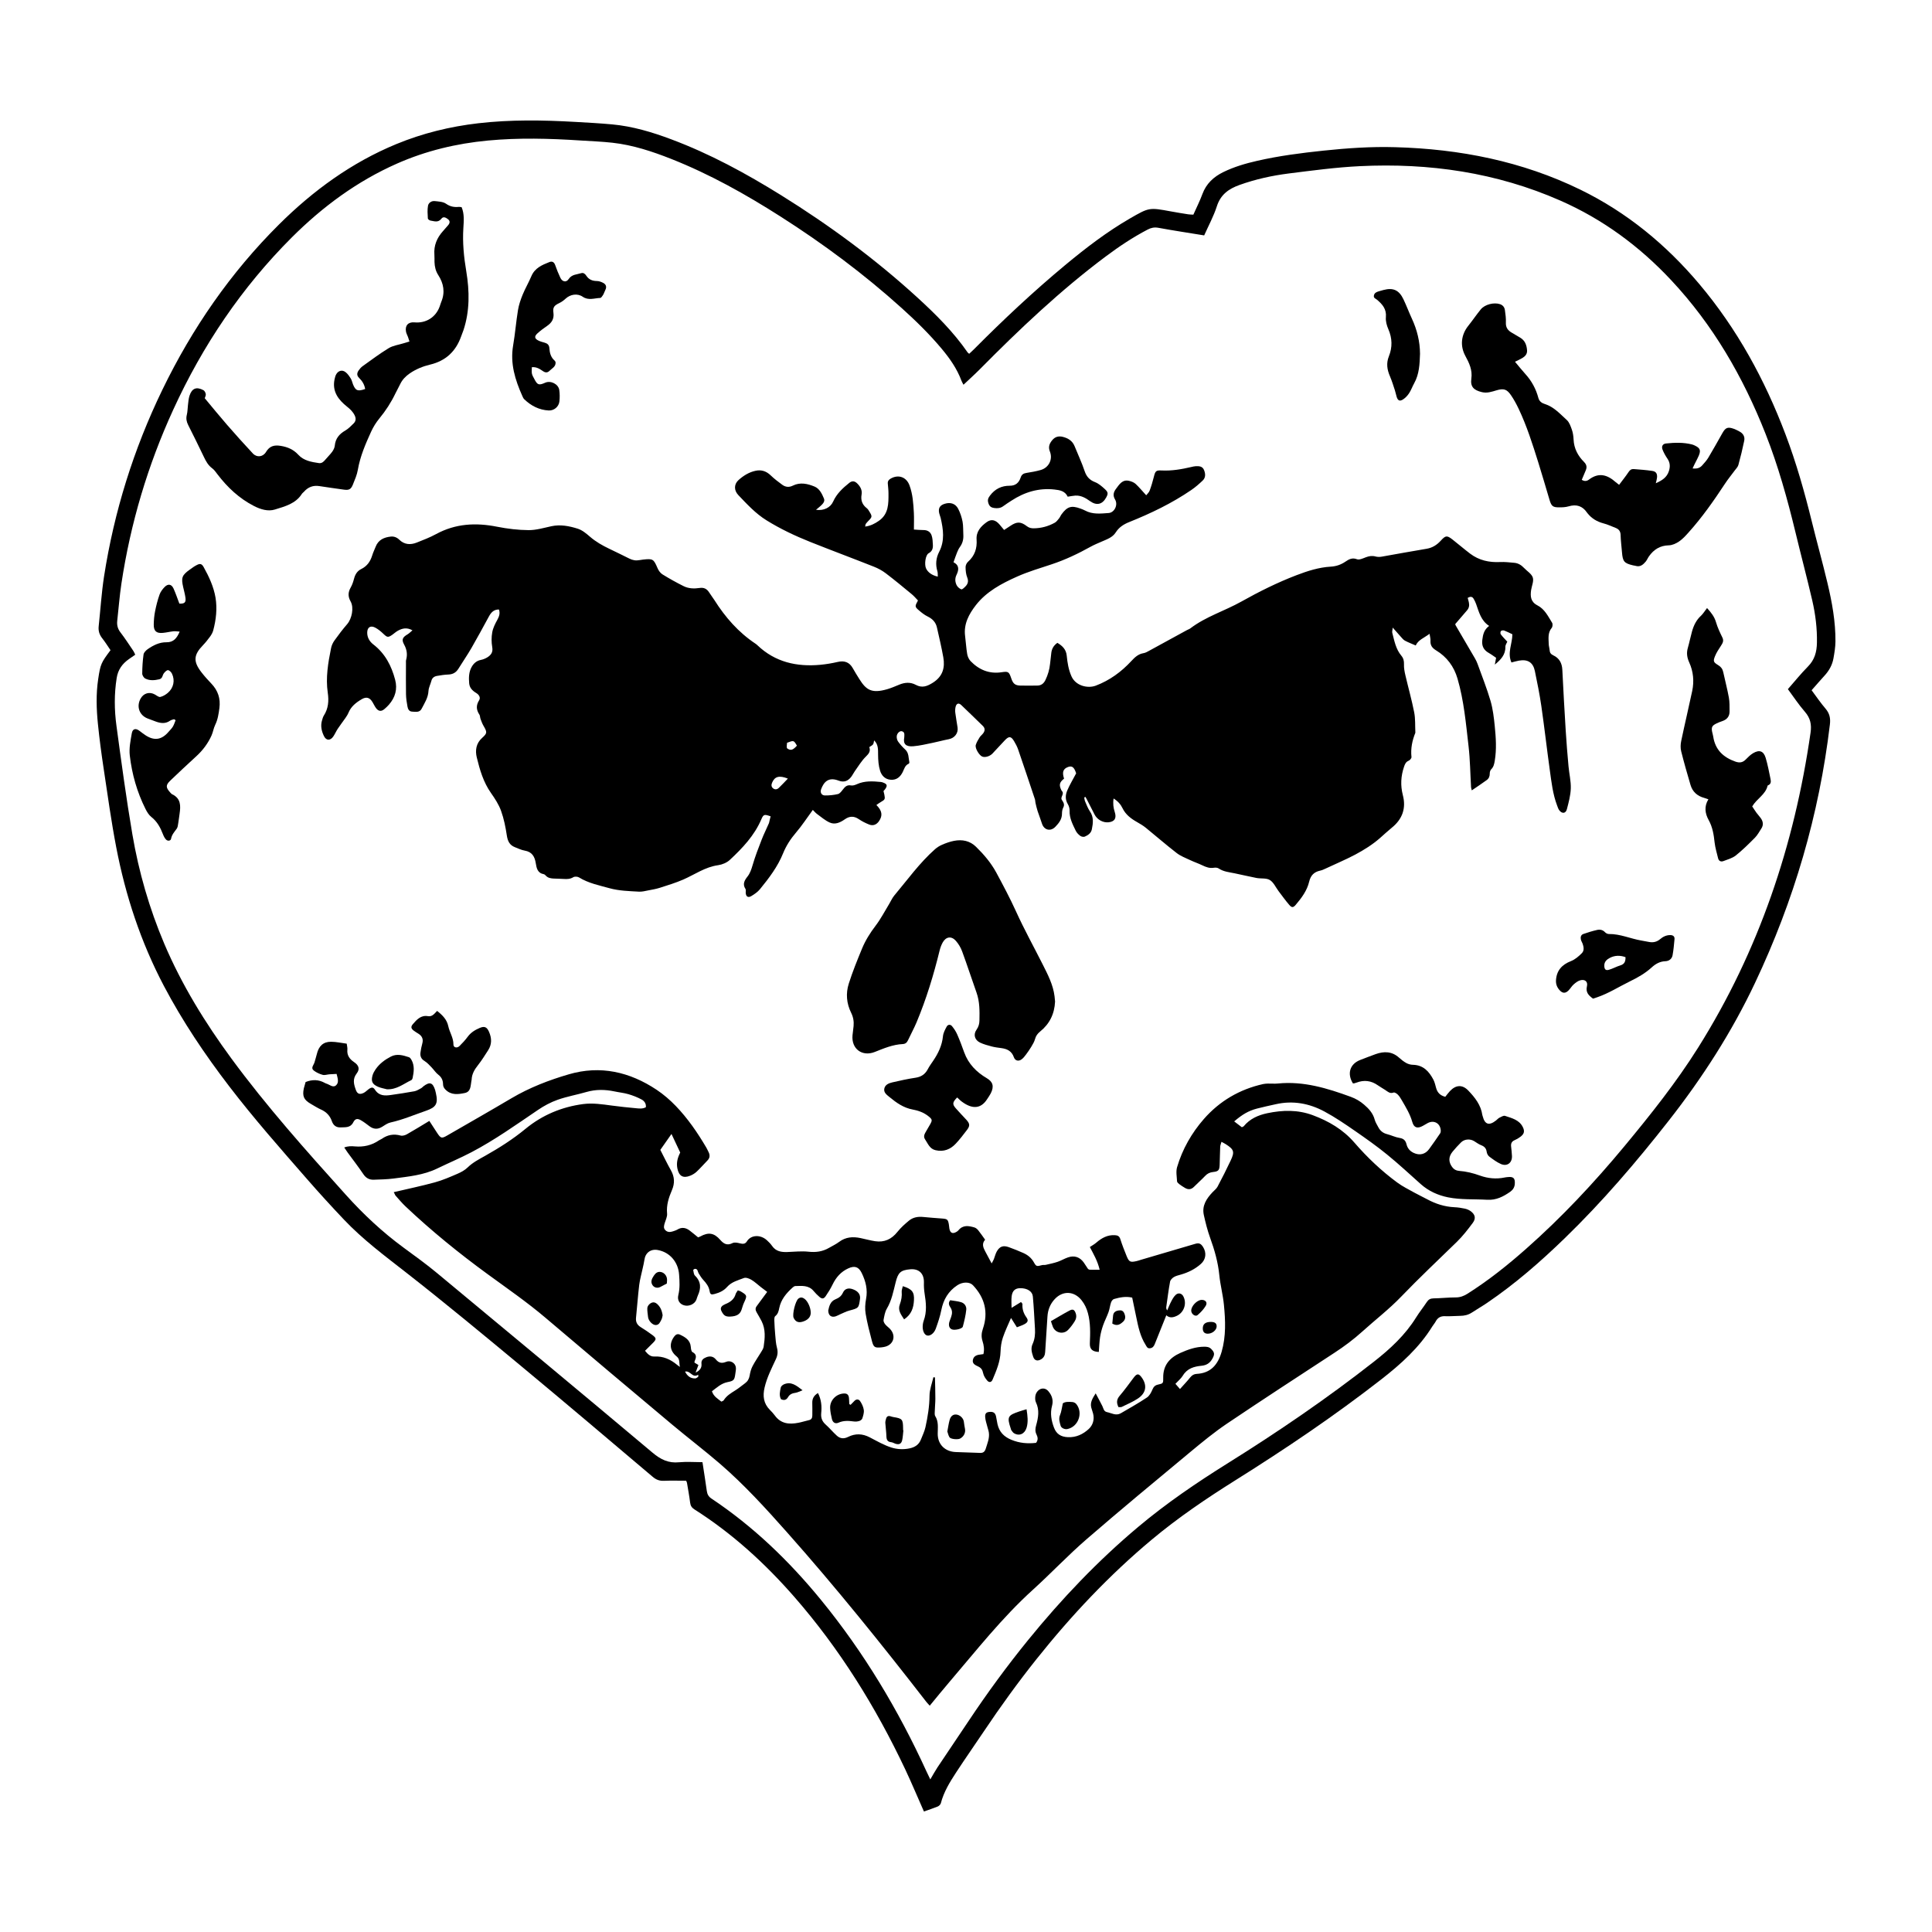 <?xml version="1.0" encoding="utf-8"?>
<!-- Generator: Adobe Illustrator 23.0.2, SVG Export Plug-In . SVG Version: 6.00 Build 0)  -->
<svg version="1.1" id="Layer_1" xmlns="http://www.w3.org/2000/svg" xmlns:xlink="http://www.w3.org/1999/xlink" x="0px" y="0px"
	 viewBox="0 0 500 500" style="enable-background:new 0 0 500 500;" xml:space="preserve">
<style type="text/css">
	.st0{fill:#070707;}
	.st1{fill:#FFFFFF;}
	.st2{fill-rule:evenodd;clip-rule:evenodd;}
	.st3{fill:#C12A21;}
</style>
<g>
</g>
<g>
	<path d="M239.11,468.81c-1.66-3.74-3.17-7.37-4.84-10.91c-7.63-16.14-16.97-31.2-28.74-44.67c-7.59-8.68-16.04-16.39-25.8-22.59
		c-0.71-0.45-1.03-0.96-1.13-1.78c-0.21-1.71-0.53-3.4-0.81-5.1c-0.02-0.15-0.11-0.29-0.22-0.55c-1.9,0-3.84-0.06-5.76,0.02
		c-1.15,0.05-2.02-0.29-2.9-1.04c-11.22-9.5-22.43-19.01-33.74-28.4c-9.94-8.25-19.89-16.51-30.07-24.46
		c-5.57-4.35-11.22-8.56-16.09-13.7c-3.26-3.44-6.46-6.94-9.57-10.51c-6.87-7.87-13.78-15.7-20.14-24.01
		c-6.3-8.22-12.05-16.79-16.89-25.96c-5.96-11.33-9.93-23.35-12.33-35.88c-1.3-6.76-2.24-13.59-3.26-20.39
		c-0.58-3.83-1.09-7.67-1.48-11.53c-0.39-3.86-0.51-7.74,0.07-11.6c0.58-3.88,0.76-4.24,3.19-7.48c-0.68-0.99-1.35-2.08-2.14-3.08
		c-0.75-0.94-1.05-1.95-0.92-3.13c0.46-4.28,0.73-8.59,1.38-12.84c2.62-16.86,7.66-32.99,15.1-48.35
		c7.72-15.93,17.65-30.32,30.22-42.81c8.82-8.76,18.75-15.99,30.32-20.77c6.81-2.81,13.89-4.54,21.2-5.39
		c8.38-0.97,16.77-0.83,25.16-0.35c3.17,0.18,6.34,0.35,9.5,0.64c5.29,0.49,10.34,2,15.29,3.86c10.03,3.75,19.38,8.84,28.44,14.47
		c12.51,7.78,24.34,16.49,35.22,26.43c4.77,4.36,9.36,8.92,13.06,14.27c0.06,0.08,0.16,0.14,0.39,0.34c0.43-0.41,0.9-0.82,1.34-1.27
		c7.52-7.57,15.3-14.86,23.5-21.68c5.31-4.41,10.77-8.6,16.76-12.07c4.99-2.88,5-2.86,10.61-1.83c1.48,0.27,2.97,0.52,4.46,0.75
		c0.42,0.07,0.84,0.06,1.35,0.09c0.8-1.8,1.68-3.53,2.34-5.33c1-2.71,2.91-4.46,5.42-5.69c2.77-1.35,5.71-2.22,8.71-2.9
		c5.67-1.3,11.43-2.04,17.22-2.65c6.17-0.65,12.34-1.07,18.54-0.89c16.7,0.46,32.8,3.62,47.92,10.99
		c12.05,5.88,22.16,14.21,30.77,24.41c9.79,11.61,16.95,24.73,22.31,38.89c2.79,7.36,4.93,14.9,6.81,22.54
		c1.31,5.33,2.79,10.61,4.06,15.95c1.19,4.98,2.11,10.01,2.07,15.16c-0.01,1.44-0.26,2.89-0.51,4.32c-0.3,1.74-1.14,3.23-2.34,4.53
		c-1.09,1.19-2.14,2.41-3.32,3.75c1.19,1.6,2.3,3.24,3.59,4.75c1.06,1.24,1.34,2.48,1.14,4.12c-2.77,23.34-9.31,45.59-19.35,66.82
		c-6.05,12.81-13.67,24.64-22.41,35.78c-8.35,10.65-17.13,20.92-26.85,30.34c-6.27,6.08-12.84,11.81-20.08,16.73
		c-1.29,0.88-2.65,1.65-3.95,2.51c-0.94,0.62-1.95,0.85-3.06,0.86c-1.29,0.01-2.59,0.15-3.87,0.09c-1.18-0.06-1.94,0.39-2.47,1.4
		c-0.22,0.43-0.57,0.78-0.82,1.2c-3.42,5.55-8.16,9.79-13.25,13.76c-12.08,9.41-24.74,17.95-37.71,26.08
		c-7.53,4.72-14.89,9.71-21.72,15.42c-11.03,9.22-20.83,19.65-29.78,30.88c-4.8,6.02-9.31,12.26-13.6,18.66
		c-2.4,3.58-4.87,7.1-7.23,10.71c-1.62,2.48-3.17,5-3.93,7.92c-0.09,0.34-0.47,0.72-0.81,0.86
		C241.54,467.99,240.37,468.37,239.11,468.81z M181.8,378.41c0.39,2.57,0.78,5,1.12,7.44c0.12,0.84,0.42,1.45,1.18,1.96
		c10.85,7.23,20.13,16.17,28.36,26.23c11.11,13.58,20.04,28.51,27.33,44.44c0.28,0.62,0.58,1.23,0.97,2.03
		c0.7-1.18,1.23-2.16,1.84-3.09c2.69-4.03,5.41-8.04,8.1-12.07c4.81-7.22,9.93-14.21,15.4-20.94c8.62-10.59,17.99-20.46,28.47-29.25
		c7.27-6.11,15.11-11.44,23.15-16.46c13.07-8.16,25.78-16.83,37.91-26.35c4.18-3.28,8.03-6.84,10.86-11.4
		c0.85-1.37,1.87-2.63,2.76-3.98c0.43-0.65,0.91-0.93,1.7-0.95c1.94-0.03,3.87-0.25,5.81-0.25c1.14,0,2.07-0.36,3-0.94
		c5.43-3.43,10.44-7.43,15.24-11.68c9.18-8.11,17.53-17.03,25.35-26.45c6.81-8.21,13.46-16.55,19.14-25.6
		c15.7-25.01,24.89-52.35,29.08-81.48c0.31-2.13-0.05-3.79-1.48-5.43c-1.58-1.81-2.91-3.84-4.39-5.84c1.78-2.02,3.4-4.04,5.21-5.87
		c1.73-1.75,2.27-3.8,2.31-6.15c0.07-3.69-0.38-7.32-1.2-10.89c-1.37-5.92-2.94-11.79-4.36-17.7c-2.09-8.64-4.47-17.18-7.73-25.45
		c-5.8-14.71-13.58-28.2-24.45-39.8c-8.19-8.75-17.66-15.74-28.67-20.58c-16.55-7.28-33.95-9.78-51.87-8.91
		c-6.17,0.3-12.32,1.13-18.46,1.9c-4.32,0.55-8.58,1.49-12.71,2.97c-2.76,0.99-4.87,2.47-5.84,5.49c-0.83,2.59-2.16,5.02-3.29,7.56
		c-4.03-0.66-7.97-1.25-11.87-1.97c-1.05-0.19-1.88,0-2.76,0.46c-3.83,2-7.41,4.39-10.86,6.97c-11.72,8.77-22.3,18.8-32.58,29.19
		c-1.35,1.36-2.78,2.64-4.22,4c-0.14-0.28-0.37-0.64-0.52-1.03c-1.16-3.13-3.04-5.8-5.16-8.33c-3.16-3.77-6.66-7.19-10.3-10.47
		c-9.78-8.82-20.31-16.66-31.41-23.73c-9-5.74-18.29-10.94-28.24-14.88c-4.91-1.94-9.92-3.6-15.2-4.19
		c-2.78-0.31-5.58-0.41-8.37-0.59c-7.96-0.52-15.91-0.73-23.88,0.02c-8.16,0.77-16.02,2.65-23.52,5.96
		c-10.33,4.56-19.27,11.17-27.22,19.1C62.55,74.4,52.46,89.38,44.83,106.04c-6.59,14.37-11.05,29.38-13.41,45.01
		c-0.48,3.19-0.72,6.42-1.08,9.62c-0.12,1.11,0.12,2.07,0.84,3c1.18,1.53,2.23,3.17,3.32,4.77c0.2,0.29,0.32,0.63,0.5,1
		c-0.61,0.42-1.14,0.78-1.66,1.15c-1.7,1.2-2.8,2.72-3.14,4.86c-0.66,4.14-0.62,8.28-0.06,12.39c1.27,9.38,2.53,18.77,4.12,28.1
		c1.66,9.73,4.39,19.18,8.25,28.29c4.53,10.66,10.57,20.45,17.41,29.76c9.07,12.34,19.26,23.75,29.49,35.12
		c4.58,5.1,9.56,9.77,15.11,13.83c2.91,2.13,5.84,4.25,8.61,6.55c18.61,15.44,37.21,30.88,55.72,46.44c2.12,1.78,4.13,2.79,6.91,2.5
		C177.72,378.25,179.72,378.41,181.8,378.41z"/>
	<path d="M199.44,211.27c-1.61-0.58-1.85-0.54-2.4,0.75c-1.8,4.22-4.88,7.46-8.16,10.52c-0.77,0.72-1.97,1.22-3.03,1.37
		c-3.36,0.46-6.05,2.42-9.03,3.72c-1.96,0.85-4.02,1.48-6.06,2.13c-0.97,0.31-1.98,0.48-2.98,0.67c-0.79,0.15-1.6,0.37-2.39,0.33
		c-2.56-0.15-5.15-0.2-7.65-0.89c-2.69-0.75-5.45-1.29-7.88-2.79c-0.38-0.24-1.13-0.28-1.49-0.06c-0.81,0.49-1.61,0.51-2.48,0.45
		c-0.86-0.06-1.72-0.06-2.58-0.1c-0.76-0.04-1.5-0.14-2.06-0.76c-0.14-0.16-0.33-0.33-0.52-0.37c-1.63-0.3-1.87-1.56-2.08-2.87
		c-0.26-1.67-0.96-2.91-2.84-3.23c-0.89-0.15-1.73-0.57-2.58-0.9c-1.35-0.53-1.84-1.57-2.06-2.99c-0.33-2.17-0.76-4.36-1.5-6.41
		c-0.59-1.64-1.59-3.17-2.61-4.62c-1.97-2.8-2.9-6.01-3.68-9.23c-0.42-1.76-0.2-3.6,1.39-5.02c1.38-1.24,1.31-1.49,0.34-3.17
		c-0.32-0.55-0.54-1.17-0.76-1.77c-0.13-0.35-0.09-0.79-0.28-1.08c-0.81-1.23-0.92-2.38-0.08-3.71c0.45-0.72-0.04-1.47-0.76-1.9
		c-0.97-0.59-1.71-1.32-1.81-2.51c-0.13-1.46-0.09-2.93,0.65-4.24c0.51-0.9,1.26-1.59,2.36-1.8c0.57-0.11,1.14-0.34,1.64-0.64
		c0.96-0.59,1.56-1.31,1.32-2.65c-0.22-1.25-0.23-2.61,0-3.86c0.2-1.13,0.76-2.22,1.32-3.24c0.46-0.85,0.76-1.65,0.42-2.66
		c-1.3-0.03-2.02,0.73-2.59,1.78c-1.49,2.74-2.97,5.48-4.53,8.18c-1.05,1.82-2.25,3.54-3.35,5.33c-0.62,1.01-1.45,1.5-2.65,1.54
		c-0.96,0.03-1.93,0.19-2.88,0.35c-0.73,0.12-1.29,0.48-1.49,1.28c-0.23,0.88-0.7,1.73-0.75,2.61c-0.09,1.77-1.02,3.15-1.78,4.62
		c-0.53,1.02-1.54,0.78-2.45,0.74c-0.83-0.04-1.09-0.68-1.21-1.31c-0.2-1.05-0.36-2.13-0.38-3.2c-0.05-2.69-0.01-5.38-0.01-8.07
		c0-0.27-0.03-0.55,0.04-0.8c0.39-1.42,0.19-2.71-0.54-4.02c-0.69-1.26-0.37-1.85,0.92-2.61c0.41-0.24,0.75-0.61,1.26-1.03
		c-1.48-0.82-2.64-0.51-3.75,0.09c-0.52,0.28-0.96,0.7-1.44,1.04c-1.13,0.79-1.36,0.71-2.33-0.22c-0.65-0.62-1.37-1.23-2.16-1.63
		c-1.19-0.61-2.02-0.04-2.03,1.3c-0.01,1.27,0.6,2.31,1.57,3.06c3.05,2.35,4.71,5.53,5.66,9.16c0.64,2.43,0.02,4.56-1.6,6.43
		c-0.35,0.41-0.75,0.77-1.16,1.13c-0.81,0.7-1.54,0.64-2.19-0.23c-0.35-0.47-0.59-1.02-0.9-1.53c-0.72-1.21-1.59-1.49-2.81-0.77
		c-1.45,0.85-2.76,1.87-3.43,3.52c-0.2,0.49-0.51,0.94-0.81,1.38c-0.64,0.92-1.33,1.8-1.95,2.74c-0.42,0.63-0.71,1.33-1.13,1.96
		c-0.79,1.19-1.88,1.16-2.47-0.11c-0.61-1.28-0.91-2.65-0.46-4.07c0.13-0.41,0.23-0.85,0.46-1.2c1.17-1.83,1.32-3.8,1.01-5.89
		c-0.57-3.9,0.08-7.73,0.85-11.53c0.14-0.72,0.48-1.45,0.91-2.04c1.03-1.44,2.11-2.86,3.27-4.2c1.21-1.41,1.79-4.26,0.88-5.87
		c-0.73-1.29-0.67-2.4,0.04-3.63c0.39-0.69,0.65-1.48,0.85-2.25c0.29-1.11,0.83-2,1.86-2.5c1.51-0.74,2.36-1.96,2.84-3.52
		c0.23-0.77,0.6-1.5,0.89-2.25c0.69-1.79,2.16-2.44,3.91-2.63c0.84-0.09,1.6,0.21,2.21,0.81c1.33,1.29,2.88,1.38,4.49,0.75
		c1.7-0.67,3.42-1.33,5.02-2.2c5.04-2.74,10.3-3.01,15.81-1.91c2.68,0.53,5.44,0.86,8.17,0.88c1.95,0.01,3.92-0.59,5.87-1.01
		c2.36-0.51,4.64-0.05,6.83,0.64c1.17,0.37,2.23,1.27,3.19,2.1c1.49,1.28,3.16,2.23,4.91,3.07c1.75,0.84,3.49,1.68,5.22,2.55
		c0.85,0.44,1.72,0.59,2.65,0.41c0.32-0.06,0.64-0.11,0.96-0.14c2.53-0.28,2.7-0.14,3.72,2.23c0.26,0.61,0.72,1.26,1.27,1.6
		c1.78,1.1,3.61,2.12,5.48,3.05c1.28,0.64,2.71,0.68,4.12,0.47c1.1-0.17,1.87,0.2,2.46,1.12c0.43,0.68,0.93,1.32,1.37,2
		c2.82,4.46,6.23,8.37,10.66,11.31c0.18,0.12,0.35,0.26,0.5,0.41c4.59,4.37,10.16,5.6,16.26,5.04c1.49-0.14,2.99-0.39,4.45-0.73
		c1.75-0.41,3.06,0.01,3.96,1.62c0.53,0.94,1.09,1.85,1.67,2.77c1.74,2.78,3.12,3.85,7.22,2.66c1.08-0.31,2.12-0.77,3.17-1.2
		c1.42-0.58,2.86-0.67,4.22,0.06c1.67,0.9,2.97,0.38,4.47-0.57c2.51-1.6,3.14-3.85,2.67-6.53c-0.46-2.59-1.07-5.16-1.65-7.73
		c-0.3-1.35-1.14-2.24-2.4-2.85c-0.81-0.39-1.55-0.98-2.24-1.57c-1.12-0.95-1.1-1.07-0.27-2.58c-0.51-0.52-1.02-1.14-1.63-1.64
		c-2.2-1.82-4.4-3.64-6.67-5.37c-0.93-0.71-1.99-1.29-3.08-1.72c-5.5-2.18-11.04-4.24-16.53-6.43c-3.9-1.56-7.69-3.35-11.27-5.57
		c-2.83-1.75-5.06-4.18-7.32-6.55c-1.16-1.22-1.13-2.82,0.07-3.89c1.24-1.11,2.67-2.01,4.34-2.38c1.54-0.35,2.83,0.07,3.98,1.18
		c0.92,0.89,1.95,1.67,2.99,2.43c0.83,0.61,1.77,0.71,2.74,0.22c1.91-0.95,3.84-0.49,5.63,0.25c1.26,0.52,1.91,1.86,2.42,3.1
		c0.3,0.73-0.26,1.33-0.78,1.82c-0.37,0.35-0.78,0.66-1.28,1.08c2.01,0.31,3.75-0.57,4.44-2.13c0.91-2.03,2.49-3.49,4.18-4.84
		c0.72-0.57,1.37-0.5,2.03,0.14c0.8,0.78,1.35,1.72,1.15,2.88c-0.26,1.48,0.16,2.63,1.35,3.55c0.29,0.22,0.49,0.57,0.68,0.89
		c0.76,1.23,0.73,1.38-0.32,2.44c-0.23,0.23-0.44,0.47-0.63,0.73c-0.08,0.11-0.07,0.29-0.16,0.69c1.41-0.19,2.51-0.76,3.55-1.49
		c2.55-1.77,2.5-4.45,2.49-7.11c0-0.86-0.11-1.72-0.18-2.57c-0.04-0.62,0.27-0.98,0.79-1.27c1.98-1.11,4.03-0.39,4.83,1.78
		c0.85,2.3,1,4.73,1.13,7.14c0.07,1.38,0.01,2.78,0.01,4.29c0.95,0.05,1.69,0.14,2.43,0.13c1.05-0.02,1.83,0.45,2.15,1.38
		c0.27,0.78,0.29,1.66,0.33,2.49c0.04,0.89-0.17,1.63-1.1,2.14c-0.82,0.44-1.14,2.85-0.68,3.89c0.45,1.02,1.54,1.83,3.05,2.15
		c-0.03-0.5,0.03-0.97-0.1-1.38c-0.53-1.74-0.37-3.43,0.45-5.02c1.5-2.89,1.08-5.83,0.39-8.8c-0.1-0.42-0.29-0.81-0.38-1.23
		c-0.28-1.29,0.19-2.05,1.47-2.43c1.46-0.44,2.75-0.04,3.45,1.31c0.53,1.03,0.91,2.18,1.13,3.32c0.21,1.1,0.13,2.25,0.2,3.38
		c0.07,1.17-0.18,2.23-0.89,3.19c-0.31,0.43-0.54,0.93-0.74,1.43c-0.32,0.79-0.59,1.61-0.91,2.52c1.57,0.78,1.37,2.03,0.78,3.25
		c-0.45,0.93-0.38,1.81,0.01,2.64c0.22,0.47,0.74,0.93,1.22,1.11c0.24,0.09,0.76-0.42,1.07-0.74c0.65-0.66,0.85-1.36,0.47-2.32
		c-0.33-0.82-0.42-1.78-0.43-2.67c-0.01-0.47,0.27-1.08,0.62-1.39c1.76-1.56,2.39-3.49,2.23-5.78c-0.14-2.06,1.13-3.43,2.63-4.5
		c1.2-0.86,2.27-0.56,3.27,0.58c0.38,0.44,0.75,0.89,1.22,1.46c0.6-0.39,1.13-0.73,1.65-1.08c1.65-1.11,2.65-1.12,4.24,0.1
		c0.56,0.43,1.12,0.56,1.79,0.55c1.93-0.02,3.73-0.51,5.4-1.43c0.45-0.24,0.79-0.7,1.12-1.11c0.27-0.33,0.42-0.75,0.68-1.1
		c1.47-2,2.54-2.32,4.85-1.48c0.4,0.15,0.81,0.29,1.19,0.5c1.96,1.07,4.08,0.81,6.15,0.66c1.48-0.11,2.48-2.11,1.65-3.49
		c-0.68-1.13-0.35-1.99,0.27-2.81c0.82-1.09,1.61-2.43,3.34-2.03c0.6,0.14,1.26,0.39,1.7,0.79c0.93,0.86,1.74,1.86,2.75,2.95
		c0.26-0.34,0.71-0.72,0.89-1.21c0.43-1.15,0.78-2.34,1.08-3.54c0.38-1.51,0.53-1.75,2.04-1.67c2.61,0.13,5.14-0.31,7.66-0.9
		c0.37-0.09,0.74-0.18,1.11-0.2c0.89-0.05,1.78-0.01,2.18,0.98c0.39,0.95,0.46,1.95-0.33,2.71c-0.93,0.89-1.91,1.75-2.97,2.47
		c-5,3.42-10.43,6.03-16.03,8.28c-1.45,0.58-2.65,1.33-3.51,2.68c-0.85,1.35-2.35,1.81-3.72,2.42c-0.93,0.41-1.88,0.79-2.76,1.28
		c-3.25,1.81-6.59,3.4-10.13,4.57c-3.01,1-6.08,1.9-8.96,3.19c-3.98,1.78-7.89,3.84-10.64,7.38c-1.78,2.3-3.19,4.86-2.78,8
		c0.2,1.55,0.28,3.11,0.54,4.65c0.11,0.65,0.43,1.36,0.88,1.83c2.18,2.25,4.82,3.36,8.01,2.88c1.77-0.27,1.93-0.14,2.53,1.63
		c0.45,1.32,0.98,1.78,2.32,1.82c1.45,0.04,2.91,0,4.36,0c1.04,0,1.69-0.51,2.14-1.42c0.64-1.32,1.05-2.7,1.2-4.16
		c0.09-0.91,0.23-1.82,0.31-2.73c0.1-1.14,0.58-2.04,1.59-2.75c1.29,0.77,2.26,1.68,2.42,3.33c0.18,1.81,0.46,3.6,1.22,5.32
		c1.1,2.5,4.23,3.21,6.3,2.43c3.59-1.36,6.61-3.57,9.2-6.37c0.9-0.97,1.79-1.82,3.16-2.04c0.51-0.08,1-0.37,1.47-0.63
		c3.26-1.77,6.51-3.56,9.77-5.34c0.28-0.15,0.61-0.25,0.86-0.44c4.02-3.06,8.88-4.51,13.23-6.95c4.6-2.58,9.32-4.93,14.26-6.82
		c2.88-1.1,5.78-2.03,8.88-2.21c1.37-0.08,2.61-0.5,3.77-1.29c0.87-0.59,1.74-1.11,2.98-0.63c0.62,0.24,1.56-0.22,2.3-0.5
		c0.84-0.32,1.63-0.45,2.51-0.21c0.5,0.14,1.08,0.14,1.59,0.05c3.87-0.67,7.73-1.41,11.6-2.04c1.53-0.25,2.7-1,3.7-2.1
		c1.26-1.37,1.58-1.43,3.07-0.27c1.52,1.19,2.99,2.46,4.53,3.63c2.29,1.73,4.91,2.31,7.75,2.17c1.22-0.06,2.46,0.09,3.69,0.2
		c1.01,0.09,1.82,0.6,2.51,1.33c0.77,0.82,1.94,1.5,2.26,2.46c0.31,0.94-0.26,2.16-0.43,3.26c-0.24,1.64-0.11,3.07,1.63,3.96
		c1.87,0.95,2.76,2.82,3.8,4.5c0.2,0.31,0.14,1.04-0.1,1.33c-1.05,1.27-0.81,2.73-0.77,4.17c0.01,0.53,0.19,1.06,0.23,1.6
		c0.04,0.67,0.35,1.06,0.96,1.34c1.56,0.73,2.24,2.01,2.33,3.73c0.26,5.27,0.55,10.53,0.88,15.8c0.19,3.06,0.44,6.12,0.72,9.17
		c0.17,1.92,0.65,3.84,0.59,5.75c-0.06,1.8-0.55,3.6-1.01,5.36c-0.29,1.11-1.19,1.24-1.92,0.35c-0.3-0.36-0.44-0.85-0.61-1.3
		c-1.12-2.95-1.46-6.06-1.89-9.15c-0.77-5.54-1.4-11.1-2.2-16.64c-0.44-3.03-1.05-6.03-1.67-9.03c-0.46-2.22-1.85-3.08-4.1-2.68
		c-0.63,0.11-1.24,0.3-1.96,0.48c-1.12-2.52,0.25-4.9,0.24-7.3c-0.75-0.35-1.41-0.7-2.1-0.96c-0.25-0.09-0.7-0.04-0.85,0.12
		c-0.16,0.17-0.19,0.67-0.05,0.85c0.49,0.66,1.08,1.24,1.69,1.91c-0.13,0.32-0.51,0.84-0.5,1.35c0.05,2.06-1.22,3.34-2.73,4.58
		c0.1-0.52,0.2-1.04,0.33-1.76c-0.59-0.39-1.21-0.87-1.9-1.26c-1.34-0.75-1.86-1.84-1.67-3.36c0.17-1.37,0.44-2.66,1.77-3.63
		c-2.12-1.37-2.63-3.59-3.38-5.69c-0.16-0.45-0.38-0.89-0.62-1.31c-0.37-0.66-0.89-0.63-1.55-0.26c0.11,0.41,0.21,0.76,0.29,1.11
		c0.18,0.78,0.09,1.49-0.46,2.12c-0.98,1.12-1.94,2.26-3.05,3.55c-0.01-0.03,0.01,0.18,0.11,0.35c1.65,2.84,3.32,5.66,4.97,8.5
		c0.27,0.46,0.51,0.95,0.69,1.45c1.15,3.19,2.41,6.34,3.36,9.58c0.61,2.1,0.87,4.32,1.09,6.5c0.3,3,0.51,6.01,0,9.02
		c-0.14,0.81-0.28,1.56-0.91,2.18c-0.25,0.25-0.39,0.73-0.38,1.1c0.01,0.72-0.24,1.3-0.78,1.69c-1.2,0.88-2.45,1.7-3.87,2.67
		c-0.11-0.45-0.18-0.63-0.19-0.81c-0.21-3.54-0.24-7.11-0.65-10.63c-0.68-5.87-1.19-11.78-2.86-17.5c-0.91-3.12-2.76-5.61-5.52-7.28
		c-1.09-0.66-1.54-1.35-1.47-2.55c0.03-0.5-0.13-1-0.24-1.75c-1.43,1.08-2.94,1.58-3.58,3.02c-0.96-0.42-1.9-0.77-2.78-1.24
		c-0.41-0.21-0.72-0.62-1.04-0.97c-0.64-0.7-1.26-1.43-2.13-2.41c-0.07,0.69-0.2,1.04-0.12,1.34c0.54,2.07,0.91,4.22,2.35,5.93
		c0.55,0.66,0.71,1.35,0.68,2.22c-0.04,0.95,0.15,1.92,0.37,2.86c0.74,3.19,1.64,6.35,2.27,9.56c0.33,1.67,0.22,3.43,0.3,5.15
		c0,0.05,0.01,0.11,0,0.16c-0.81,2.01-1.24,4.07-1,6.27c0.03,0.29-0.38,0.81-0.7,0.94c-0.77,0.31-1.01,0.93-1.23,1.59
		c-0.82,2.4-0.95,4.83-0.31,7.31c0.9,3.43-0.11,6.24-2.86,8.46c-1.04,0.85-2.03,1.77-3.04,2.66c-1.95,1.71-4.11,3.06-6.41,4.29
		c-2.52,1.34-5.15,2.42-7.72,3.64c-0.44,0.21-0.89,0.41-1.36,0.51c-1.58,0.34-2.46,1.23-2.85,2.86c-0.54,2.3-1.94,4.18-3.45,5.96
		c-0.66,0.78-1.03,0.82-1.7,0.05c-0.98-1.14-1.86-2.37-2.77-3.57c-0.74-0.98-1.28-2.28-2.26-2.87c-0.92-0.56-2.3-0.31-3.45-0.53
		c-1.9-0.36-3.77-0.83-5.67-1.21c-1.42-0.29-2.87-0.41-4.13-1.26c-0.32-0.21-0.85-0.24-1.25-0.17c-1.08,0.18-2-0.17-2.94-0.62
		c-1.01-0.49-2.09-0.85-3.11-1.33c-1.21-0.57-2.5-1.05-3.54-1.85c-2.72-2.1-5.32-4.37-7.99-6.54c-0.7-0.57-1.5-1.04-2.29-1.49
		c-1.57-0.89-2.95-1.92-3.77-3.62c-0.45-0.94-1.16-1.77-2.29-2.48c-0.21,1.34-0.05,2.43,0.29,3.47c0.53,1.61,0.01,2.52-1.6,2.69
		c-1.46,0.15-2.96-0.7-3.63-2.04c-0.67-1.33-1.36-2.66-2.04-3.99c-0.1-0.19-0.21-0.37-0.32-0.56c-0.1,0.06-0.2,0.12-0.3,0.18
		c0.07,0.32,0.08,0.67,0.21,0.97c0.39,0.89,0.72,1.82,1.26,2.61c1.03,1.49,0.82,3.06,0.5,4.65c-0.2,1-0.99,1.53-1.83,1.89
		c-0.32,0.13-0.88,0.02-1.17-0.2c-0.46-0.34-0.91-0.8-1.16-1.31c-0.79-1.64-1.66-3.26-1.6-5.18c0.02-0.56-0.15-1.21-0.44-1.69
		c-0.73-1.19-0.66-2.42-0.16-3.57c0.63-1.47,1.47-2.85,2.3-4.43c-0.51-1.57-1.04-2.03-2.1-1.64c-1.28,0.47-1.58,1.35-1.03,3.01
		c-1.22,0.97-1.37,1.64-0.66,3.07c0.02,0.05,0.06,0.09,0.1,0.13c0.73,0.78-0.47,1.56-0.03,2.27c0.42,0.66,0.82,1.2,0.37,2.04
		c-0.24,0.45-0.32,1.04-0.32,1.57c0,1.43-0.8,2.43-1.7,3.37c-1.26,1.32-2.95,0.88-3.49-0.84c-0.33-1.07-0.76-2.12-1.11-3.19
		c-0.23-0.71-0.39-1.44-0.56-2.16c-0.07-0.31-0.05-0.65-0.15-0.95c-1.43-4.28-2.86-8.57-4.33-12.84c-0.26-0.76-0.65-1.48-1.06-2.17
		c-0.77-1.29-1.32-1.34-2.35-0.26c-0.96,1.02-1.91,2.04-2.87,3.07c-0.15,0.16-0.28,0.33-0.44,0.47c-0.75,0.72-1.98,1.02-2.66,0.67
		c-0.8-0.42-1.83-2.18-1.59-2.96c0.21-0.7,0.61-1.35,1-1.98c0.25-0.4,0.68-0.7,0.95-1.09c0.46-0.64,0.48-1.28-0.14-1.88
		c-1.86-1.79-3.69-3.62-5.57-5.39c-0.69-0.65-1.28-0.41-1.48,0.55c-0.1,0.46-0.12,0.97-0.06,1.44c0.16,1.28,0.4,2.55,0.59,3.82
		c0.22,1.49-0.79,2.76-2.3,3.04c-1.37,0.26-2.72,0.64-4.09,0.92c-1.68,0.34-3.37,0.76-5.07,0.9c-1.9,0.15-2.67-0.56-2.34-2.29
		c0.01-0.05,0.01-0.11,0.01-0.16c0.01-0.58,0.17-1.24-0.65-1.44c-0.54-0.13-1.27,0.55-1.31,1.35c-0.02,0.45,0.11,0.98,0.37,1.34
		c0.53,0.73,1.15,1.43,1.82,2.04c1,0.91,0.83,2.15,1.08,3.27c0.03,0.13-0.07,0.38-0.18,0.42c-0.97,0.41-1.14,1.36-1.55,2.17
		c-0.63,1.23-1.55,2.06-3.05,1.97c-1.51-0.09-2.41-1.1-2.79-2.33c-0.41-1.3-0.51-2.74-0.52-4.11c-0.01-1.37,0.08-2.7-1.03-3.75
		c-0.08,0.34-0.09,0.75-0.28,1.03c-0.2,0.28-0.59,0.44-0.97,0.71c0.37,1.02-0.06,1.66-0.85,2.42c-1.14,1.1-1.97,2.53-2.91,3.83
		c-0.34,0.48-0.59,1.03-0.95,1.49c-0.86,1.08-1.88,1.46-3.27,0.92c-2.6-1-3.81,0.39-4.49,2.26c-0.3,0.83,0.13,1.59,1.01,1.59
		c1.12,0.01,2.26-0.1,3.35-0.36c0.49-0.12,0.91-0.7,1.26-1.15c0.55-0.72,1.07-1.29,2.13-1.08c0.48,0.09,1.06-0.12,1.53-0.33
		c2.01-0.91,4.1-0.77,6.19-0.57c0.21,0.02,0.42,0.09,0.62,0.17c1.01,0.38,1.12,0.77,0.5,1.67c-0.12,0.17-0.28,0.32-0.44,0.51
		c0.08,0.32,0.16,0.62,0.22,0.93c0.23,1.16,0.17,1.29-0.91,1.91c-0.39,0.22-0.75,0.49-1.15,0.77c1.51,1.51,1.67,2.75,0.66,4.2
		c-0.61,0.88-1.51,1.26-2.52,0.86c-0.94-0.37-1.87-0.84-2.71-1.41c-1.25-0.85-2.41-0.78-3.58,0.04c-1.2,0.84-2.53,1.47-3.92,0.85
		c-1.2-0.53-2.23-1.45-3.31-2.23c-0.41-0.3-0.73-0.71-1.07-1.04c-1.52,2.07-2.82,4.08-4.37,5.89c-1.39,1.62-2.52,3.37-3.31,5.31
		c-1.41,3.5-3.66,6.45-6.01,9.33c-0.6,0.73-1.44,1.3-2.26,1.79c-0.84,0.49-1.39,0.08-1.42-0.93c-0.01-0.32,0.09-0.71-0.06-0.94
		c-0.82-1.25-0.25-2.22,0.52-3.2c0.67-0.85,1-1.85,1.31-2.9c0.66-2.26,1.51-4.48,2.37-6.68c0.56-1.45,1.28-2.84,1.89-4.28
		C199.17,212.37,199.28,211.8,199.44,211.27z M203.9,201.5c-2.25-0.89-3.4-0.55-4.08,1.05c-0.23,0.54-0.24,1.07,0.24,1.46
		c0.48,0.39,1.04,0.33,1.47-0.08C202.33,203.17,203.08,202.35,203.9,201.5z M206.24,192.98c-0.81-1.41-0.81-1.41-2.55-0.75
		c-0.15,1.36-0.14,1.41,0.37,1.66C204.79,194.23,205.28,194.04,206.24,192.98z"/>
	<path d="M101.9,308.53c3.66-0.86,7.19-1.59,10.65-2.54c2.01-0.55,3.95-1.4,5.87-2.23c0.93-0.4,1.88-0.92,2.59-1.61
		c1.34-1.31,2.95-2.13,4.54-3.02c3.66-2.06,7.19-4.3,10.45-6.99c4.33-3.56,9.37-5.68,14.94-6.41c2.47-0.32,4.94,0.06,7.4,0.39
		c2.08,0.28,4.17,0.5,6.26,0.69c0.83,0.08,1.71,0.2,2.55-0.26c0.11-0.98-0.44-1.64-1.12-2.01c-1.07-0.57-2.23-1.03-3.41-1.37
		c-1.18-0.34-2.43-0.46-3.64-0.72c-2.41-0.5-4.79-0.54-7.18,0.15c-2.48,0.72-5.04,1.16-7.47,2.02c-1.8,0.63-3.55,1.57-5.13,2.65
		c-5.62,3.8-11.14,7.75-17.16,10.91c-2.9,1.52-5.94,2.8-8.89,4.23c-3.56,1.73-7.43,2.08-11.27,2.59c-1.7,0.22-3.43,0.25-5.15,0.31
		c-1.14,0.04-2.01-0.41-2.69-1.43c-1.29-1.92-2.71-3.75-4.08-5.62c-0.28-0.39-0.53-0.79-0.87-1.29c0.96-0.38,1.87-0.36,2.75-0.28
		c2.28,0.2,4.36-0.28,6.26-1.58c0.22-0.15,0.49-0.23,0.71-0.38c1.49-1.05,3.08-1.34,4.87-0.85c0.49,0.13,1.17-0.07,1.64-0.34
		c1.91-1.08,3.78-2.24,5.79-3.45c0.71,1.1,1.37,2.13,2.05,3.15c0.92,1.38,1.15,1.45,2.58,0.62c5.55-3.2,11.11-6.37,16.62-9.63
		c4.67-2.76,9.7-4.7,14.85-6.2c8.17-2.39,15.78-0.63,22.75,4.02c1.78,1.19,3.43,2.62,4.92,4.16c3.11,3.23,5.64,6.92,7.91,10.78
		c0.22,0.37,0.38,0.77,0.58,1.15c0.41,0.8,0.37,1.53-0.29,2.2c-0.94,0.96-1.82,1.98-2.8,2.9c-0.46,0.43-1.04,0.78-1.63,1.02
		c-1.88,0.77-2.96,0.09-3.35-1.89c-0.29-1.46,0.06-2.76,0.74-4.09c-0.72-1.53-1.44-3.07-2.26-4.81c-1.06,1.51-1.95,2.78-2.89,4.12
		c0.92,1.78,1.77,3.57,2.75,5.3c0.96,1.69,1.01,3.38,0.26,5.11c-0.84,1.95-1.47,3.89-1.26,6.08c0.08,0.8-0.38,1.66-0.62,2.48
		c-0.18,0.63-0.38,1.27,0.17,1.81c0.57,0.57,1.26,0.53,1.96,0.3c0.41-0.14,0.83-0.26,1.19-0.48c1.13-0.67,2.17-0.47,3.15,0.28
		c0.72,0.55,1.42,1.14,2.18,1.76c0.19-0.08,0.39-0.14,0.57-0.24c2.1-1.15,3.56-0.94,5.15,0.88c0.93,1.07,1.82,1.54,3.21,0.83
		c0.49-0.25,1.27-0.08,1.87,0.07c0.75,0.19,1.37,0.23,1.82-0.5c1.06-1.73,3.55-1.82,5.22-0.26c0.47,0.44,0.94,0.9,1.3,1.43
		c0.99,1.43,2.41,1.64,3.98,1.58c1.82-0.06,3.66-0.28,5.46-0.08c1.91,0.21,3.63-0.03,5.27-0.98c0.88-0.51,1.83-0.95,2.64-1.56
		c1.7-1.28,3.55-1.4,5.53-0.99c1.26,0.26,2.51,0.62,3.78,0.81c2.39,0.36,4.27-0.5,5.79-2.42c0.86-1.08,1.92-2.03,2.99-2.91
		c1.04-0.85,2.31-1.08,3.66-0.94c1.66,0.17,3.33,0.28,4.99,0.41c1.25,0.1,1.43,0.25,1.66,1.5c0.07,0.37,0.07,0.75,0.14,1.12
		c0.22,1.14,0.84,1.41,1.84,0.82c0.18-0.11,0.37-0.24,0.5-0.4c1.17-1.45,2.66-1.17,4.14-0.74c0.37,0.11,0.74,0.43,0.99,0.74
		c0.61,0.75,1.14,1.56,1.78,2.44c-0.89,0.98-0.54,1.96-0.01,2.95c0.53,0.98,1.04,1.96,1.7,3.18c0.28-0.53,0.46-0.82,0.58-1.13
		c0.26-0.65,0.4-1.35,0.74-1.95c0.74-1.32,1.65-1.65,3.11-1.13c1.27,0.45,2.51,0.96,3.74,1.5c1.15,0.51,2.09,1.25,2.74,2.4
		c0.64,1.15,0.76,1.11,2.13,0.75c0.31-0.08,0.65,0,0.96-0.07c1.04-0.24,2.09-0.45,3.09-0.79c0.91-0.31,1.75-0.83,2.67-1.14
		c1.66-0.57,3.06-0.09,4.09,1.34c0.38,0.52,0.68,1.09,1.06,1.6c0.11,0.15,0.37,0.25,0.57,0.25c0.75,0.03,1.5,0.01,2.47,0.01
		c-0.52-2.27-1.63-4.13-2.54-5.88c0.59-0.4,1.18-0.71,1.67-1.14c1.39-1.2,2.9-2.04,4.81-1.93c0.72,0.04,1.17,0.25,1.41,1.02
		c0.47,1.49,1.04,2.94,1.63,4.39c0.62,1.53,0.95,1.67,2.6,1.29c0.37-0.08,0.72-0.21,1.08-0.32c4.69-1.38,9.38-2.77,14.07-4.14
		c0.99-0.29,1.46-0.07,2.03,0.81c0.94,1.48,0.76,3.21-0.55,4.38c-1.51,1.35-3.28,2.22-5.23,2.78c-0.62,0.18-1.27,0.32-1.8,0.65
		c-0.42,0.26-0.88,0.74-0.96,1.19c-0.4,2.16-0.67,4.34-0.98,6.52c-0.04,0.26-0.01,0.53,0.24,0.9c0.34-0.78,0.65-1.59,1.05-2.34
		c0.32-0.61,0.67-1.25,1.17-1.7c0.66-0.6,1.52-0.38,1.92,0.34c1,1.8,0.27,4.17-1.6,5.08c-0.94,0.46-1.91,0.67-2.77-0.12
		c-1.03,2.55-2.01,4.99-2.98,7.43c-0.23,0.59-0.55,1.03-1.24,1.11c-0.72,0.09-0.88-0.47-1.16-0.92c-1.38-2.19-1.89-4.67-2.4-7.15
		c-0.34-1.68-0.7-3.35-1.05-5.04c-1.68-0.39-3.2-0.06-4.7,0.36c-0.32,0.09-0.65,0.53-0.77,0.88c-0.28,0.81-0.36,1.69-0.65,2.49
		c-0.41,1.16-0.99,2.25-1.4,3.41c-0.35,1-0.63,2.04-0.79,3.08c-0.19,1.27-0.23,2.56-0.33,3.84c-1.67-0.06-2.37-0.74-2.32-2.19
		c0.11-2.64,0.2-5.27-0.5-7.86c-0.33-1.22-0.84-2.31-1.62-3.3c-1.9-2.42-4.85-2.58-6.95-0.34c-1.19,1.27-1.79,2.79-1.9,4.51
		c-0.19,3.06-0.41,6.12-0.59,9.18c-0.05,0.81-0.31,1.45-1.03,1.89c-0.92,0.56-1.73,0.38-2.07-0.63c-0.36-1.06-0.68-2.18-0.16-3.3
		c0.58-1.26,0.7-2.58,0.62-3.94c-0.17-2.79-0.29-5.58-0.55-8.37c-0.12-1.35-1.48-2.16-3.25-2.15c-1.28,0-2.04,0.62-2.23,2.06
		c-0.13,0.98-0.03,2-0.03,3.03c0.85-0.52,1.64-1.01,2.45-1.51c0.2,0.28,0.37,0.41,0.37,0.53c-0.09,1.28,0.27,2.39,1.03,3.45
		c0.55,0.77,0.37,1.26-0.45,1.72c-0.6,0.34-1.27,0.54-2.02,0.84c-0.58-0.92-1.11-1.76-1.52-2.41c-0.69,1.63-1.52,3.32-2.11,5.08
		c-0.39,1.15-0.56,2.41-0.6,3.63c-0.08,2.6-1.08,4.92-2.06,7.24c-0.3,0.72-0.88,0.84-1.39,0.25c-0.48-0.55-0.92-1.24-1.06-1.94
		c-0.17-0.83-0.5-1.33-1.25-1.69c-0.71-0.34-1.61-0.7-1.4-1.72c0.22-1.07,1.13-1.33,2.1-1.41c0.2-0.02,0.4-0.06,0.63-0.09
		c0.28-1.19,0.11-2.3-0.24-3.38c-0.34-1.07-0.28-2.06,0.09-3.14c1.47-4.27,0.52-8.04-2.56-11.3c-0.85-0.91-2.65-0.91-4.02-0.01
		c-2.34,1.53-3.63,3.71-4.17,6.45c-0.32,1.62-0.86,3.21-1.42,4.77c-0.44,1.23-1.44,1.95-2.2,1.81c-0.8-0.15-1.32-1.34-1.18-2.73
		c0.04-0.37,0.11-0.75,0.24-1.1c0.86-2.31,0.62-4.65,0.24-7.01c-0.15-0.95-0.21-1.92-0.18-2.88c0.06-2.3-1.27-3.63-3.54-3.43
		c-2.52,0.22-3.15,0.87-3.77,3.36c-0.59,2.33-1.03,4.71-2.29,6.84c-0.5,0.85-0.66,1.93-0.85,2.93c-0.06,0.34,0.19,0.81,0.43,1.11
		c0.37,0.46,0.88,0.79,1.28,1.23c1.54,1.68,0.95,3.91-1.19,4.54c-0.36,0.11-0.74,0.16-1.11,0.2c-1.66,0.15-1.98,0-2.41-1.63
		c-0.62-2.34-1.23-4.69-1.63-7.07c-0.21-1.24-0.13-2.59,0.11-3.84c0.46-2.41-0.1-4.6-1.13-6.71c-0.79-1.61-1.83-1.95-3.47-1.2
		c-1.89,0.86-3.17,2.32-4.07,4.19c-0.51,1.05-1.13,2.06-1.8,3.03c-0.49,0.71-0.96,0.73-1.62,0.15c-0.53-0.46-1.03-0.96-1.47-1.49
		c-1.29-1.57-3.05-1.34-4.76-1.3c-0.23,0.01-0.5,0.21-0.69,0.38c-1.62,1.46-3.01,3.09-3.46,5.32c-0.16,0.81-0.33,1.54-1.05,2.1
		c-0.23,0.18-0.23,0.76-0.22,1.15c0.04,1.23,0.12,2.46,0.23,3.68c0.1,1.12,0.16,2.26,0.45,3.34c0.29,1.06,0.18,1.97-0.28,2.95
		c-1.11,2.39-2.31,4.72-2.92,7.33c-0.52,2.22-0.28,4.14,1.37,5.8c0.46,0.46,0.9,0.93,1.28,1.45c1.56,2.15,3.71,2.35,6.07,1.89
		c0.95-0.18,1.87-0.49,2.81-0.7c0.67-0.16,0.81-0.65,0.82-1.21c0.01-1.08,0.02-2.15-0.01-3.23c-0.03-1.12,0.42-1.94,1.47-2.56
		c0.88,1.69,1.02,3.45,0.84,5.2c-0.12,1.26,0.25,2.15,1.17,2.97c1,0.9,1.86,1.94,2.85,2.84c0.87,0.8,1.84,0.9,2.97,0.33
		c1.84-0.92,3.7-0.85,5.56,0.12c1.85,0.96,3.68,2.03,5.65,2.65c1.43,0.45,3.03,0.55,4.62,0.22c1.45-0.3,2.47-0.97,3-2.34
		c0.41-1.05,0.92-2.08,1.16-3.17c0.59-2.68,1.03-5.37,1.05-8.14c0.01-1.59,0.64-3.18,1-4.77c0.14,0.02,0.28,0.03,0.41,0.05
		c0.04,1.84,0.1,3.68,0.1,5.52c0,1.02-0.12,2.04-0.14,3.06c-0.01,0.48-0.11,1.07,0.11,1.43c0.9,1.44,0.65,3,0.64,4.54
		c-0.02,2.76,1.86,4.66,4.69,4.76c2.09,0.07,4.19,0.13,6.28,0.22c0.85,0.04,1.24-0.36,1.48-1.15c0.41-1.34,0.98-2.64,0.79-4.08
		c-0.07-0.52-0.26-1.02-0.39-1.53c-0.2-0.82-0.5-1.63-0.56-2.46c-0.08-1,0.27-1.32,1.14-1.39c0.96-0.08,1.45,0.24,1.66,1.14
		c0.16,0.68,0.23,1.38,0.39,2.06c0.46,1.98,1.64,3.21,3.56,4.01c2.12,0.88,4.23,1.05,6.41,0.8c0.59-0.75,0.46-1.47,0.11-2.18
		c-0.38-0.78-0.32-1.52-0.09-2.34c0.55-1.98,0.92-3.97-0.05-5.97c-0.22-0.45-0.22-1.06-0.16-1.57c0.11-0.97,0.87-1.83,1.68-1.97
		c1.01-0.17,1.6,0.45,2.1,1.19c0.67,1,0.86,2.1,0.55,3.24c-0.53,1.97-0.19,3.84,0.51,5.68c0.62,1.63,1.78,2.37,3.59,2.45
		c2.18,0.1,3.94-0.78,5.4-2.12c1.05-0.96,1.53-2.45,1.12-4c-0.14-0.52-0.33-1.02-0.47-1.54c-0.34-1.33,0.32-2.39,1.14-3.68
		c0.62,1.18,1.2,2.22,1.72,3.27c0.3,0.61,0.35,1.4,1.19,1.58c1.18,0.25,2.35,1.02,3.58,0.31c2.28-1.32,4.58-2.62,6.77-4.08
		c0.65-0.43,1.11-1.3,1.43-2.07c0.31-0.72,0.68-1.11,1.46-1.28c1.31-0.28,1.36-0.34,1.33-1.73c-0.06-3.23,1.63-5.21,4.43-6.46
		c1.98-0.88,3.99-1.61,6.2-1.61c0.66,0,1.26,0.05,1.78,0.57c0.9,0.91,0.95,1.4,0.31,2.54c-0.63,1.12-1.49,1.69-2.82,1.82
		c-1.89,0.18-3.69,0.68-4.8,2.52c-0.48,0.79-1.26,1.41-1.94,2.15c0.44,0.5,0.74,0.85,1.18,1.35c0.94-1.06,1.86-2.01,2.68-3.04
		c0.45-0.55,0.95-0.84,1.63-0.88c3.67-0.19,5.51-2.39,6.47-5.72c1.16-4.03,0.99-8.11,0.59-12.18c-0.25-2.56-0.93-5.08-1.19-7.65
		c-0.33-3.36-1.24-6.53-2.38-9.68c-0.69-1.91-1.19-3.91-1.63-5.9c-0.53-2.42,0.71-4.25,2.28-5.91c0.44-0.46,0.99-0.87,1.27-1.41
		c1.18-2.23,2.33-4.49,3.4-6.77c1.07-2.27,0.85-2.87-1.26-4.22c-0.31-0.2-0.65-0.36-1.12-0.62c-0.13,0.49-0.31,0.87-0.33,1.25
		c-0.07,1.56-0.08,3.12-0.14,4.68c-0.05,1.4-0.31,1.74-1.67,1.88c-0.86,0.09-1.5,0.39-2.09,1.02c-0.92,0.98-1.95,1.86-2.89,2.82
		c-0.72,0.73-1.49,0.77-2.33,0.28c-0.51-0.3-1.01-0.62-1.48-0.98c-0.24-0.19-0.56-0.47-0.57-0.73c-0.06-1.22-0.32-2.53,0.01-3.66
		c1.37-4.65,3.77-8.85,6.93-12.46c4.06-4.64,9.23-7.68,15.31-9.04c0.42-0.09,0.85-0.12,1.28-0.13c0.86-0.02,1.73,0.07,2.58-0.02
		c6.62-0.66,12.77,1.22,18.86,3.45c1.29,0.47,2.42,1.14,3.45,2.03c1.25,1.07,2.3,2.24,2.74,3.89c0.17,0.66,0.58,1.27,0.9,1.89
		c0.49,0.96,1.23,1.58,2.31,1.85c1.09,0.28,2.13,0.81,3.24,0.98c1.04,0.16,1.53,0.68,1.76,1.59c0.26,1.07,0.88,1.81,1.87,2.28
		c1.52,0.72,3,0.38,3.99-0.98c0.98-1.34,1.93-2.71,2.86-4.08c0.14-0.2,0.17-0.51,0.16-0.76c-0.13-1.86-1.77-2.76-3.39-1.89
		c-0.43,0.23-0.84,0.49-1.26,0.72c-1.39,0.76-2.29,0.5-2.72-1.02c-0.58-2.06-1.68-3.83-2.73-5.64c-0.29-0.51-0.61-1.03-1.02-1.44
		c-0.28-0.28-0.82-0.63-1.09-0.53c-0.96,0.36-1.51-0.24-2.17-0.67c-0.63-0.41-1.29-0.78-1.91-1.21c-1.72-1.21-3.55-1.44-5.51-0.69
		c-0.2,0.08-0.41,0.14-0.62,0.19c-0.1,0.02-0.21,0-0.32,0c-1.57-2.54-0.76-5.06,1.97-6.08c1.31-0.49,2.6-1.02,3.91-1.48
		c2.16-0.77,4.21-0.75,6.04,0.89c0.6,0.54,1.24,1.05,1.94,1.43c0.5,0.27,1.11,0.43,1.68,0.44c2.68,0.06,4.18,1.72,5.3,3.86
		c0.34,0.66,0.5,1.42,0.7,2.14c0.33,1.2,1.06,1.95,2.37,2.28c0.39-0.48,0.76-1,1.19-1.46c1.54-1.64,3.23-1.76,4.77-0.15
		c1.71,1.79,3.26,3.73,3.63,6.32c0.02,0.11,0.06,0.21,0.09,0.31c0.55,2.16,1.65,2.52,3.45,1.11c0.3-0.23,0.55-0.55,0.87-0.71
		c0.47-0.23,1.08-0.62,1.48-0.48c1.74,0.59,3.64,1.01,4.58,2.88c0.54,1.08,0.38,1.78-0.61,2.53c-0.47,0.36-0.99,0.66-1.53,0.89
		c-0.71,0.31-0.95,0.82-0.89,1.54c0.08,0.86,0.2,1.71,0.23,2.57c0.06,1.76-1.27,2.75-2.88,2.04c-1.06-0.47-2.03-1.2-2.97-1.9
		c-0.35-0.26-0.63-0.78-0.69-1.22c-0.12-0.93-0.59-1.41-1.43-1.74c-0.64-0.25-1.22-0.68-1.81-1.05c-1.07-0.66-2.54-0.55-3.41,0.33
		c-0.76,0.76-1.49,1.55-2.17,2.38c-1.09,1.32-1.09,2.65-0.13,3.98c0.45,0.62,1.03,0.94,1.76,1c1.88,0.14,3.68,0.58,5.47,1.23
		c2.03,0.73,4.19,0.94,6.36,0.49c0.26-0.06,0.53-0.08,0.8-0.11c1.49-0.16,1.94,0.3,1.83,1.79c-0.06,0.88-0.51,1.54-1.19,2.02
		c-1.78,1.23-3.59,2.2-5.95,2.06c-3.38-0.2-6.8,0.04-10.14-0.63c-2.6-0.53-5-1.6-7.03-3.4c-2.9-2.58-5.73-5.23-8.74-7.67
		c-2.66-2.17-5.48-4.16-8.31-6.12c-2.56-1.77-5.15-3.54-7.89-5.01c-3.94-2.12-8.18-2.91-12.64-1.89c-1.62,0.37-3.26,0.7-4.87,1.13
		c-2.17,0.58-3.76,1.51-5.86,3.31c0.68,0.52,1.34,1.02,1.98,1.51c0.23-0.12,0.41-0.16,0.5-0.27c1.59-1.92,3.72-2.86,6.09-3.36
		c3.96-0.83,7.88-0.93,11.76,0.51c4.16,1.55,7.85,3.71,10.79,7.11c3.32,3.84,7,7.32,11.09,10.33c1.37,1.01,2.93,1.77,4.43,2.61
		c1.08,0.6,2.21,1.12,3.3,1.71c2.21,1.2,4.54,1.94,7.06,2.06c0.91,0.04,1.82,0.18,2.71,0.37c0.51,0.11,1.03,0.33,1.46,0.63
		c1.19,0.85,1.45,1.88,0.58,3.05c-1.28,1.72-2.61,3.44-4.14,4.93c-4.82,4.7-9.72,9.3-14.39,14.16c-3.12,3.25-6.74,6.03-10.09,9.06
		c-2.25,2.03-4.65,3.82-7.18,5.47c-9.28,6.07-18.58,12.11-27.78,18.31c-3.34,2.25-6.47,4.83-9.58,7.41
		c-8.99,7.47-18,14.91-26.83,22.56c-4.8,4.16-9.17,8.8-13.88,13.07c-7.98,7.23-14.59,15.67-21.55,23.81c-1.71,2-3.36,4.04-5.12,6.17
		c-0.33-0.37-0.63-0.66-0.88-0.98c-11.58-14.94-23.43-29.66-35.98-43.8c-5.54-6.24-11.16-12.43-17.5-17.89
		c-4-3.44-8.2-6.64-12.25-10.03c-10.97-9.2-21.94-18.42-32.85-27.7c-4.77-4.05-9.91-7.59-14.95-11.27
		c-7.44-5.43-14.59-11.23-21.29-17.57c-0.94-0.89-1.76-1.89-2.62-2.85C102.2,309.14,102.08,308.83,101.9,308.53z M180.02,355.23
		c1.04-0.5,1.65-1.17,1.52-2.31c-0.1-0.88,0.44-1.35,1.23-1.66c0.98-0.39,1.86-0.22,2.48,0.55c0.78,0.95,1.56,1.09,2.68,0.63
		c1.05-0.44,2.27,0.23,2.49,1.31c0.11,0.55-0.03,1.16-0.11,1.74c-0.22,1.67-0.4,1.88-2.02,2.2c-1.65,0.33-2.79,1.43-4.04,2.37
		c0.45,1.39,1.53,1.93,2.44,2.68c0.24-0.13,0.5-0.19,0.6-0.34c0.74-1.19,1.89-1.87,3.04-2.59c0.87-0.54,1.64-1.21,2.47-1.81
		c0.69-0.5,1.06-1.14,1.21-2c0.14-0.84,0.36-1.7,0.75-2.44c0.64-1.24,1.46-2.38,2.18-3.58c0.27-0.45,0.61-0.93,0.69-1.43
		c0.34-2.25,0.55-4.5-0.53-6.64c-0.39-0.76-0.83-1.5-1.26-2.24c-0.32-0.55-0.44-1.08-0.01-1.64c0.93-1.23,1.84-2.48,2.72-3.69
		c-0.56-0.42-1.11-0.84-1.66-1.26c-0.81-0.63-1.55-1.35-2.43-1.87c-0.56-0.33-1.41-0.66-1.93-0.46c-1.53,0.59-3.2,0.99-4.36,2.31
		c-0.85,0.97-1.96,1.48-3.18,1.81c-0.93,0.25-1.19,0.16-1.35-0.78c-0.21-1.19-0.88-2.04-1.66-2.88c-0.46-0.5-0.82-1.11-1.18-1.69
		c-0.26-0.43-0.18-1.13-0.91-1.15c-0.17,0-0.51,0.25-0.49,0.32c0.11,0.5,0.14,1.13,0.47,1.45c1.59,1.56,1.59,3.28,0.72,5.16
		c-0.16,0.34-0.24,0.72-0.37,1.06c-0.46,1.16-1.93,1.82-3.19,1.45c-1.14-0.33-1.81-1.32-1.48-2.65c0.43-1.77,0.33-3.5,0.2-5.28
		c-0.22-3.24-2.37-5.81-5.53-6.38c-1.82-0.33-3.21,0.72-3.45,2.56c-0.1,0.74-0.3,1.47-0.45,2.2c-0.3,1.42-0.71,2.82-0.89,4.25
		c-0.34,2.83-0.54,5.67-0.83,8.51c-0.11,1.08,0.27,1.85,1.2,2.43c1.05,0.65,2.08,1.34,3.07,2.08c1.04,0.79,1.03,1.09,0.09,2.03
		c-0.67,0.67-1.34,1.34-2.03,2.02c0.73,0.91,1.39,1.53,2.4,1.48c2.28-0.12,4.19,0.73,5.9,2.16c0.23,0.2,0.49,0.36,0.74,0.53
		c-0.27-0.93,0.08-1.95-0.84-2.69c-1.84-1.48-2-3.4-0.59-5.24c0.38-0.5,0.88-0.68,1.42-0.42c1.39,0.65,2.68,1.41,2.82,3.2
		c0.03,0.46,0.13,1.16,0.42,1.31c1.23,0.63,0.96,1.48,0.55,2.42c-0.04,0.09-0.01,0.21-0.01,0.32c0.31,0.19,0.62,0.38,1.01,0.61
		C180.49,353.98,180.26,354.61,180.02,355.23z M177.29,354.97c0.59,1.15,1.41,1.81,2.66,1.76c0.26-0.01,0.51-0.28,0.76-0.42
		c0-0.18-0.01-0.36-0.01-0.54C179.17,356.76,178.7,354.63,177.29,354.97z"/>
	<path d="M273.05,259.2c-0.15,3.23-1.44,5.8-3.87,7.76c-0.66,0.54-1.09,1.11-1.31,1.94c-0.19,0.7-0.59,1.36-0.97,2
		c-0.41,0.69-0.88,1.35-1.36,2c-0.35,0.47-0.72,0.96-1.19,1.29c-0.78,0.55-1.64,0.33-1.96-0.58c-0.54-1.55-1.68-2.14-3.16-2.35
		c-0.85-0.12-1.71-0.21-2.54-0.43c-1.03-0.27-2.08-0.55-3.04-1c-1.4-0.67-1.82-2.09-0.92-3.35c0.54-0.77,0.74-1.55,0.75-2.4
		c0.05-2.42,0.08-4.84-0.75-7.18c-1.26-3.55-2.42-7.13-3.72-10.66c-0.36-0.99-0.93-1.96-1.63-2.75c-1.15-1.31-2.56-1.1-3.41,0.42
		c-0.36,0.65-0.62,1.37-0.8,2.1c-1.55,6.33-3.44,12.54-5.96,18.56c-0.66,1.58-1.5,3.09-2.22,4.65c-0.28,0.61-0.69,0.95-1.35,0.98
		c-2.58,0.12-4.91,1.12-7.26,2.05c-3.25,1.28-6.06-0.8-5.75-4.3c0.07-0.8,0.21-1.6,0.28-2.41c0.11-1.2-0.08-2.31-0.63-3.43
		c-1.2-2.4-1.42-5.01-0.62-7.53c0.97-3.07,2.19-6.07,3.42-9.05c0.88-2.14,2.1-4.09,3.52-5.95c1.33-1.74,2.35-3.72,3.5-5.61
		c0.45-0.73,0.79-1.55,1.33-2.2c3.42-4.07,6.52-8.42,10.53-11.98c0.55-0.49,1.21-0.9,1.88-1.19c0.99-0.42,2.02-0.79,3.06-0.99
		c2.11-0.41,4.1-0.03,5.68,1.52c2.04,2,3.88,4.14,5.26,6.69c1.78,3.31,3.55,6.62,5.11,10.06c2.11,4.65,4.59,9.13,6.89,13.69
		c1.33,2.64,2.71,5.27,3.08,8.27C272.97,258.32,273.01,258.81,273.05,259.2z"/>
	<path d="M438.04,121.23c1.18,0.14,1.9-0.14,2.47-0.77c0.57-0.64,1.16-1.28,1.6-2.01c1.24-2.07,2.42-4.19,3.61-6.3
		c0.84-1.5,1.39-1.74,3-1.17c0.5,0.18,0.98,0.44,1.45,0.69c0.97,0.51,1.45,1.36,1.23,2.41c-0.43,2.1-0.94,4.19-1.51,6.26
		c-0.15,0.54-0.63,0.99-0.97,1.46c-0.82,1.12-1.72,2.2-2.48,3.36c-2.9,4.41-5.92,8.73-9.46,12.66c-0.75,0.84-1.53,1.7-2.45,2.32
		c-0.76,0.52-1.75,0.97-2.64,0.99c-2.27,0.05-3.89,1.08-5.14,2.85c-0.31,0.44-0.51,0.96-0.85,1.37c-0.67,0.8-1.44,1.46-2.62,1.09
		c-0.2-0.06-0.42-0.07-0.63-0.12c-2.32-0.55-2.69-0.99-2.88-3.38c-0.12-1.5-0.32-3-0.36-4.5c-0.03-0.96-0.46-1.5-1.29-1.82
		c-1.05-0.41-2.08-0.9-3.17-1.18c-1.68-0.45-3.06-1.28-4.13-2.64c-0.03-0.04-0.07-0.08-0.1-0.13c-1.18-1.74-2.75-2.23-4.76-1.63
		c-0.81,0.24-1.7,0.27-2.56,0.26c-1.51,0-1.9-0.33-2.37-1.89c-0.98-3.24-1.9-6.5-2.92-9.73c-1.48-4.72-2.97-9.44-5.1-13.92
		c-0.58-1.21-1.22-2.4-1.98-3.5c-1.08-1.57-1.9-1.79-3.75-1.24c-1.24,0.37-2.44,0.79-3.78,0.46c-2.08-0.5-3.01-1.39-2.72-3.46
		c0.32-2.27-0.55-4.07-1.56-5.93c-1.41-2.61-1.08-5.46,0.78-7.79c1.11-1.38,2.1-2.86,3.22-4.23c1.06-1.3,3.43-1.88,4.99-1.35
		c0.75,0.26,1.16,0.81,1.26,1.54c0.15,1.06,0.3,2.14,0.25,3.2c-0.06,1.26,0.48,2.03,1.5,2.62c0.75,0.43,1.48,0.87,2.22,1.31
		c1.24,0.74,1.66,1.92,1.76,3.27c0.07,0.92-0.46,1.53-1.18,1.97c-0.63,0.38-1.31,0.67-1.94,0.99c0.9,1.07,1.75,2.14,2.67,3.16
		c1.63,1.79,2.75,3.85,3.37,6.17c0.24,0.92,0.9,1.37,1.66,1.6c2.37,0.74,3.95,2.56,5.69,4.13c0.67,0.6,1.01,1.63,1.33,2.52
		c0.28,0.8,0.4,1.68,0.44,2.53c0.1,2.34,1.12,4.24,2.72,5.84c0.68,0.69,0.78,1.35,0.42,2.18c-0.34,0.78-0.66,1.57-1.02,2.42
		c0.69,0.45,1.32,0.35,1.84-0.04c2.56-1.95,4.78-1.28,6.97,0.67c0.24,0.21,0.5,0.39,0.85,0.67c0.85-1.14,1.71-2.2,2.47-3.34
		c0.34-0.52,0.73-0.78,1.31-0.74c1.61,0.13,3.22,0.24,4.81,0.48c0.98,0.14,1.33,0.74,1.22,1.76c-0.04,0.41-0.17,0.82-0.31,1.43
		c1.61-0.72,2.85-1.49,3.38-3.12c0.37-1.15,0.34-2.18-0.36-3.22c-0.51-0.75-0.97-1.56-1.29-2.4c-0.31-0.82,0.07-1.46,0.9-1.55
		c2.25-0.24,4.51-0.31,6.73,0.25c0.26,0.06,0.51,0.18,0.75,0.29c1.34,0.64,1.58,1.21,1.03,2.57c-0.24,0.6-0.57,1.16-0.85,1.74
		C438.57,120.06,438.36,120.54,438.04,121.23z"/>
	<path d="M52.99,103.06c1.97,2.36,3.83,4.65,5.76,6.87c2.19,2.51,4.41,5,6.69,7.43c1.03,1.1,2.62,0.92,3.4-0.39
		c0.92-1.54,2.12-1.86,3.81-1.58c1.83,0.3,3.31,0.94,4.6,2.35c1.36,1.48,3.36,1.83,5.29,2.11c0.72,0.1,1.2-0.34,1.63-0.86
		c0.58-0.7,1.25-1.33,1.79-2.06c0.33-0.45,0.62-1.03,0.68-1.57c0.17-1.84,1.14-3.03,2.71-3.93c0.82-0.47,1.5-1.2,2.19-1.87
		c0.6-0.6,0.62-1.32,0.24-2.08c-0.46-0.94-1.16-1.6-1.99-2.26c-2.23-1.77-3.86-3.92-3.21-7.04c0.1-0.47,0.22-0.96,0.46-1.36
		c0.54-0.9,1.51-1.17,2.35-0.54c0.58,0.42,1.01,1.08,1.4,1.7c0.28,0.44,0.37,1.01,0.57,1.5c0.67,1.64,1.22,1.86,3.14,1.2
		c-0.17-1.13-0.75-2.09-1.55-2.86c-0.71-0.69-0.56-1.34-0.1-2c0.27-0.39,0.61-0.77,0.99-1.05c2.23-1.59,4.42-3.25,6.76-4.67
		c1.11-0.67,2.51-0.85,3.78-1.24c0.49-0.15,0.99-0.3,1.59-0.48c-0.16-0.49-0.25-0.83-0.38-1.17c-0.17-0.45-0.42-0.89-0.51-1.35
		c-0.32-1.61,0.57-2.58,2.19-2.43c2.98,0.27,5.51-1.32,6.52-4.11c0.15-0.4,0.25-0.82,0.42-1.22c1.02-2.45,0.61-4.75-0.79-6.91
		c-0.67-1.04-0.93-2.16-0.97-3.36c-0.02-0.65,0.02-1.3-0.03-1.94c-0.18-2.35,0.66-4.32,2.19-6.04c0.47-0.52,0.92-1.05,1.38-1.58
		c0.45-0.53,0.54-1.08-0.05-1.54c-0.52-0.41-1.2-0.8-1.71-0.13c-0.83,1.08-1.83,0.64-2.8,0.49c-0.27-0.04-0.69-0.35-0.7-0.55
		c-0.06-1.1-0.16-2.24,0.04-3.31c0.14-0.73,0.9-1.28,1.73-1.19c1,0.11,2.17,0.15,2.94,0.69c1.08,0.76,2.12,0.93,3.33,0.81
		c0.2-0.02,0.42,0.05,0.7,0.08c0.74,1.76,0.56,3.61,0.45,5.41c-0.24,3.79,0.13,7.48,0.76,11.23c0.84,5.06,0.92,10.19-0.73,15.18
		c-0.19,0.56-0.42,1.1-0.62,1.66c-1.37,3.84-3.98,6.29-7.98,7.25c-1.89,0.45-3.69,1.17-5.31,2.29c-1.04,0.72-1.89,1.58-2.45,2.73
		c-0.39,0.82-0.85,1.62-1.25,2.44c-1.12,2.34-2.52,4.5-4.17,6.5c-0.84,1.02-1.57,2.2-2.12,3.4c-1.45,3.18-2.84,6.38-3.44,9.88
		c-0.22,1.31-0.78,2.57-1.28,3.82c-0.51,1.27-1.05,1.5-2.4,1.3c-2.07-0.31-4.15-0.56-6.22-0.9c-1.65-0.27-2.96,0.23-4.04,1.45
		c-0.18,0.2-0.42,0.36-0.56,0.58c-1.62,2.54-4.39,3.22-6.95,4.02c-1.78,0.56-3.71-0.02-5.44-0.91c-3.82-1.96-6.85-4.81-9.43-8.19
		c-0.42-0.55-0.83-1.16-1.38-1.57c-1.05-0.77-1.61-1.82-2.15-2.95c-1.32-2.77-2.68-5.51-4.06-8.25c-0.43-0.86-0.59-1.67-0.35-2.63
		c0.21-0.83,0.19-1.71,0.3-2.56c0.1-0.8,0.15-1.62,0.39-2.37c0.63-1.95,1.8-2.41,3.61-1.45c0.3,0.16,0.54,0.63,0.6,1
		C53.33,102.28,53.11,102.66,52.99,103.06z"/>
	<path d="M45.06,186.13c-0.35,0.12-0.75,0.17-1.04,0.38c-1.2,0.85-2.43,0.69-3.69,0.23c-0.71-0.26-1.41-0.52-2.11-0.79
		c-2.16-0.83-2.97-3.1-1.84-5.14c0.78-1.43,2.31-1.86,3.71-1.07c0.45,0.25,1,0.72,1.39,0.63c0.7-0.16,1.4-0.58,1.96-1.06
		c1.49-1.28,1.9-3.23,1.06-4.97c-0.19-0.39-0.65-0.87-1.02-0.9c-0.33-0.03-0.78,0.44-1.06,0.79c-0.41,0.51-0.31,1.36-1.2,1.57
		c-1.24,0.29-2.48,0.39-3.62-0.19c-0.39-0.2-0.79-0.84-0.79-1.27c0.01-1.66,0.11-3.32,0.34-4.96c0.07-0.49,0.59-1.03,1.04-1.35
		c1.47-1.03,3.06-1.84,4.91-1.81c1.8,0.02,2.68-1.05,3.4-2.76c-0.64-0.04-1.14-0.13-1.63-0.08c-0.91,0.1-1.8,0.33-2.71,0.41
		c-1.69,0.16-2.4-0.46-2.37-2.19c0.02-1.13,0.12-2.27,0.34-3.37c0.29-1.47,0.66-2.94,1.16-4.35c0.26-0.73,0.78-1.42,1.33-1.98
		c0.89-0.89,1.77-0.73,2.29,0.41c0.57,1.26,1.01,2.59,1.51,3.91c1.36,0.05,1.75-0.3,1.57-1.58c-0.13-0.9-0.38-1.79-0.58-2.68
		c-0.56-2.44-0.32-3.1,1.67-4.52c0.61-0.44,1.22-0.9,1.89-1.23c0.84-0.43,1.26-0.29,1.73,0.54c1.4,2.5,2.61,5.13,3.08,7.93
		c0.46,2.81,0.15,5.7-0.6,8.48c-0.15,0.56-0.46,1.1-0.8,1.57c-0.57,0.78-1.17,1.55-1.84,2.24c-2.45,2.53-2.58,4.22-0.39,7.04
		c0.79,1.02,1.66,1.98,2.55,2.91c1.71,1.79,2.41,3.86,2.08,6.34c-0.2,1.5-0.41,2.96-1.09,4.34c-0.42,0.86-0.55,1.86-0.94,2.73
		c-0.91,2.04-2.23,3.8-3.86,5.31c-2.29,2.12-4.59,4.22-6.83,6.39c-1.2,1.16-1.16,1.78-0.05,3.02c0.18,0.2,0.36,0.43,0.6,0.54
		c2.22,1.07,2.16,2.97,1.87,4.98c-0.12,0.84-0.22,1.69-0.36,2.52c-0.08,0.47-0.12,1.01-0.38,1.37c-0.59,0.82-1.28,1.54-1.47,2.62
		c-0.09,0.54-0.87,0.66-1.31,0.19c-0.35-0.37-0.6-0.88-0.79-1.37c-0.66-1.73-1.5-3.29-3.02-4.48c-0.64-0.5-1.11-1.3-1.49-2.05
		c-2.19-4.37-3.52-9.03-4.07-13.85c-0.22-1.87,0.19-3.85,0.52-5.74c0.21-1.22,1.03-1.38,2.01-0.62c0.51,0.39,1.02,0.79,1.56,1.14
		c2.26,1.47,4.16,1.18,5.93-0.89c0.38-0.45,0.83-0.86,1.13-1.36c0.31-0.51,0.48-1.11,0.71-1.67
		C45.29,186.3,45.17,186.22,45.06,186.13z"/>
	<path d="M441.78,157.36c1.02,1.13,1.9,2.2,2.32,3.66c0.4,1.38,1.03,2.69,1.66,3.99c0.4,0.83,0.08,1.41-0.35,2.07
		c-0.58,0.89-1.19,1.79-1.58,2.77c-0.52,1.31-0.37,1.55,0.87,2.31c0.69,0.42,1.1,0.97,1.27,1.77c0.47,2.21,1.06,4.39,1.46,6.61
		c0.21,1.15,0.17,2.35,0.18,3.53c0.02,1.28-0.63,2.12-1.85,2.54c-0.56,0.19-1.12,0.4-1.64,0.67c-1.05,0.53-1.24,0.95-1.03,2.08
		c0.08,0.42,0.23,0.83,0.29,1.26c0.51,3.42,2.61,5.39,5.76,6.49c1.05,0.36,1.85,0.25,2.63-0.53c0.6-0.61,1.22-1.24,1.95-1.67
		c1.6-0.94,2.69-0.56,3.23,1.21c0.54,1.79,0.88,3.65,1.26,5.49c0.13,0.64,0.16,1.32-0.64,1.63c-0.05,0.02-0.12,0.06-0.12,0.1
		c-0.53,2.31-2.78,3.33-3.98,5.36c0.34,0.5,0.7,1.08,1.1,1.64c0.35,0.48,0.77,0.9,1.11,1.39c0.61,0.86,0.76,1.77,0.15,2.7
		c-0.53,0.81-0.99,1.69-1.66,2.37c-1.59,1.6-3.2,3.2-4.96,4.6c-0.89,0.71-2.11,1.03-3.2,1.45c-0.64,0.24-1.19-0.01-1.37-0.73
		c-0.33-1.36-0.74-2.71-0.9-4.08c-0.22-2.04-0.52-3.99-1.56-5.85c-0.89-1.61-1.21-3.47-0.05-5.33c-0.39-0.13-0.72-0.27-1.06-0.36
		c-1.8-0.48-3.05-1.58-3.57-3.37c-0.85-2.88-1.68-5.77-2.41-8.69c-0.21-0.85-0.18-1.83,0.01-2.7c0.9-4.31,1.93-8.6,2.84-12.91
		c0.53-2.53,0.3-5.04-0.77-7.4c-0.56-1.23-0.75-2.43-0.36-3.75c0.4-1.39,0.68-2.82,1.07-4.22c0.44-1.57,1.11-3.01,2.37-4.14
		C440.82,158.77,441.23,158.06,441.78,157.36z"/>
	<path d="M247.71,284.02c-1.21,1.24-1.29,1.73-0.37,2.79c0.88,1.02,1.83,1.97,2.74,2.97c0.94,1.04,0.99,1.58,0.14,2.69
		c-0.91,1.2-1.83,2.4-2.86,3.5c-1.41,1.51-3.15,2.19-5.25,1.7c-1.52-0.35-1.97-1.72-2.7-2.8c-0.57-0.83-0.04-1.54,0.35-2.24
		c0.31-0.56,0.66-1.11,0.97-1.67c0.58-1.05,0.55-1.26-0.39-2.03c-1.2-0.98-2.62-1.51-4.11-1.78c-2.38-0.43-4.25-1.76-6.04-3.24
		c-0.69-0.57-1.57-1.16-1.32-2.23c0.24-1.01,1.2-1.36,2.09-1.57c1.99-0.46,3.99-0.9,6-1.2c1.47-0.22,2.47-0.91,3.15-2.2
		c0.4-0.76,0.91-1.46,1.39-2.17c1.32-1.94,2.3-3.98,2.54-6.37c0.09-0.86,0.54-1.72,0.97-2.5c0.31-0.56,0.96-0.6,1.37-0.1
		c0.53,0.65,1.02,1.38,1.35,2.15c0.67,1.52,1.25,3.09,1.81,4.65c1.08,2.98,3.19,5.11,5.83,6.66c1.53,0.9,1.99,2.05,1.04,3.93
		c-0.27,0.52-0.62,1.01-0.94,1.5c-1.68,2.64-3.98,2.53-6.48,0.69C248.53,284.83,248.13,284.4,247.71,284.02z"/>
	<path d="M137.64,95.03c0,0.58-0.08,1.14,0.02,1.67c0.09,0.46,0.37,0.89,0.59,1.32c0.82,1.63,1.19,1.76,2.86,1.02
		c1.43-0.63,3.41,0.36,3.63,1.9c0.14,0.95,0.14,1.94,0.04,2.9c-0.13,1.4-1.38,2.46-2.78,2.39c-2.47-0.13-4.55-1.2-6.32-2.9
		c-0.22-0.21-0.36-0.53-0.49-0.82c-1.87-4.18-3.2-8.43-2.39-13.12c0.52-3.02,0.75-6.09,1.25-9.11c0.22-1.36,0.68-2.71,1.2-3.99
		c0.67-1.64,1.58-3.18,2.27-4.82c0.89-2.11,2.76-2.9,4.67-3.65c0.71-0.28,1.21,0,1.49,0.78c0.39,1.11,0.83,2.22,1.34,3.29
		c0.5,1.05,1.52,1.28,2.14,0.34c0.82-1.24,2.11-1.17,3.24-1.53c0.59-0.19,1.02,0.17,1.34,0.66c0.65,1,1.58,1.36,2.75,1.37
		c0.56,0.01,1.15,0.23,1.65,0.5c0.7,0.38,0.92,1.02,0.53,1.79c-0.22,0.43-0.35,0.91-0.6,1.32c-0.19,0.31-0.49,0.76-0.75,0.77
		c-1.51,0.05-3.02,0.71-4.51-0.31c-1.38-0.95-3.23-0.63-4.44,0.5c-0.46,0.43-1,0.83-1.56,1.1c-1.41,0.68-1.78,1.11-1.58,2.57
		c0.21,1.55-0.45,2.56-1.66,3.39c-0.84,0.57-1.67,1.19-2.43,1.87c-0.93,0.82-0.83,1.43,0.27,1.94c0.48,0.23,1.01,0.36,1.53,0.51
		c0.74,0.21,1.19,0.59,1.24,1.45c0.08,1.19,0.37,2.34,1.34,3.18c0.15,0.13,0.27,0.37,0.27,0.56c0,1.08-0.96,1.47-1.58,2.1
		c-0.47,0.48-1,0.52-1.6,0.14C139.76,95.55,138.94,94.91,137.64,95.03z"/>
	<path d="M79.09,280.03c1.77-0.71,3.38-0.64,4.94,0.21c0.14,0.08,0.29,0.16,0.44,0.2c0.84,0.24,1.71,1.18,2.53,0.41
		c0.77-0.72,0.4-1.8,0.11-2.92c-0.61,0.03-1.23,0.06-1.85,0.1c-0.59,0.05-1.22,0.28-1.75,0.14c-0.8-0.22-1.61-0.59-2.27-1.09
		c-0.92-0.7-0.03-1.45,0.16-2.16c0.19-0.73,0.44-1.44,0.61-2.17c0.49-2.04,1.65-3.15,3.67-3.14c1.32,0,2.65,0.31,4.05,0.49
		c0.08,0.62,0.22,1.1,0.17,1.56c-0.14,1.48,0.59,2.45,1.74,3.22c1.21,0.81,1.56,1.78,0.67,2.93c-1.13,1.46-0.73,2.83-0.22,4.25
		c0.37,1.05,1,1.28,2.03,0.78c0.42-0.21,0.77-0.56,1.15-0.86c0.8-0.63,1.28-0.73,1.77,0.04c1.06,1.63,2.56,1.59,4.15,1.36
		c2.02-0.29,4.05-0.59,6.05-0.96c0.61-0.11,1.17-0.49,1.73-0.78c0.23-0.12,0.41-0.34,0.62-0.51c1.62-1.23,2.39-0.99,3.02,0.96
		c0.08,0.25,0.13,0.52,0.19,0.78c0.64,2.75,0.07,3.7-2.56,4.6c-3.05,1.05-6.01,2.33-9.18,3.03c-0.76,0.17-1.46,0.67-2.14,1.1
		c-1.14,0.72-2.22,0.68-3.29-0.12c-0.73-0.55-1.46-1.12-2.25-1.57c-0.93-0.53-1.49-0.38-1.98,0.59c-0.72,1.41-2.03,1.21-3.22,1.27
		c-1.14,0.06-1.91-0.49-2.3-1.62c-0.48-1.38-1.4-2.37-2.77-2.98c-0.93-0.42-1.79-0.98-2.68-1.49c-1.81-1.05-2.22-1.98-1.8-4.01
		C78.79,281.07,78.96,280.51,79.09,280.03z"/>
	<path d="M412.27,258.45c-1.09-0.81-1.96-1.6-1.57-3.21c0.29-1.19-0.52-1.87-1.73-1.54c-0.63,0.17-1.21,0.63-1.71,1.07
		c-0.52,0.46-0.86,1.1-1.36,1.59c-0.78,0.76-1.49,0.74-2.23-0.05c-0.69-0.73-1.05-1.61-0.98-2.64c0.16-2.48,1.5-4.01,3.88-4.94
		c1.05-0.41,2.01-1.24,2.82-2.06c0.64-0.64,0.49-1.6,0.19-2.45c-0.13-0.35-0.36-0.67-0.44-1.03c-0.14-0.62-0.04-1.24,0.64-1.48
		c1.16-0.4,2.34-0.77,3.54-1.04c0.74-0.17,1.48-0.04,2.07,0.6c0.23,0.25,0.65,0.45,0.98,0.45c2.91-0.04,5.55,1.19,8.35,1.68
		c0.69,0.12,1.37,0.25,2.06,0.38c1.07,0.2,2.01-0.01,2.86-0.73c0.75-0.64,1.61-1.06,2.64-1.05c0.73,0.01,1.15,0.35,1.08,1.08
		c-0.13,1.39-0.25,2.78-0.5,4.14c-0.17,0.94-0.92,1.51-1.85,1.54c-1.45,0.05-2.58,0.71-3.58,1.63c-1.69,1.54-3.63,2.62-5.68,3.62
		c-2.79,1.37-5.42,3.06-8.39,4.08C412.99,258.21,412.64,258.33,412.27,258.45z M420.68,247.71c-1.39-0.5-2.75-0.48-4.02,0.17
		c-0.81,0.41-1.52,1.02-1.47,2.11c0.04,0.88,0.35,1.23,1.19,0.99c1.02-0.29,1.96-0.84,2.97-1.14
		C420.45,249.51,420.7,248.79,420.68,247.71z"/>
	<path d="M113.12,261.62c1.43,1.12,2.53,2.25,2.89,3.93c0.34,1.62,1.36,3.03,1.34,4.78c-0.01,0.79,0.93,1.01,1.57,0.38
		c0.76-0.75,1.5-1.55,2.13-2.41c0.8-1.09,1.89-1.75,3.08-2.26c1.26-0.54,1.87-0.26,2.42,0.98c0.72,1.63,0.78,3.23-0.21,4.77
		c-0.85,1.31-1.66,2.64-2.63,3.86c-0.9,1.13-1.59,2.29-1.65,3.76c0,0.11-0.04,0.21-0.06,0.32c-0.23,1.24-0.1,2.81-1.71,3.14
		c-1.71,0.35-3.52,0.62-5-0.88c-0.41-0.42-0.62-0.81-0.63-1.39c-0.01-1.01-0.38-1.82-1.24-2.48c-0.67-0.51-1.14-1.28-1.74-1.9
		c-0.56-0.57-1.11-1.2-1.78-1.61c-0.94-0.56-1.22-1.32-1.07-2.3c0.11-0.74,0.24-1.49,0.45-2.21c0.34-1.16-0.04-1.99-1.03-2.6
		c-0.41-0.26-0.83-0.5-1.21-0.8c-0.67-0.53-0.76-0.98-0.2-1.64c1.02-1.19,2.09-2.39,3.91-2.08
		C111.84,263.17,112.39,262.38,113.12,261.62z"/>
	<path d="M276.32,128.54c-0.7-1.48-2.04-1.7-3.4-1.85c-4.08-0.46-7.76,0.66-11.15,2.87c-0.72,0.47-1.45,0.93-2.14,1.44
		c-0.7,0.52-1.46,0.59-2.29,0.48c-0.76-0.1-1.24-0.37-1.52-1.18c-0.28-0.82-0.16-1.32,0.37-2.02c1.31-1.75,3.02-2.58,5.12-2.57
		c1.57,0.01,2.41-0.83,2.84-2.14c0.27-0.81,0.76-1.06,1.51-1.18c1.22-0.19,2.44-0.41,3.63-0.74c2.12-0.58,3.24-2.76,2.42-4.79
		c-0.48-1.2-0.12-2.07,0.61-2.95c0.74-0.9,1.67-1.12,2.75-0.85c1.36,0.35,2.47,1.02,3.03,2.4c0.86,2.15,1.86,4.24,2.59,6.43
		c0.49,1.46,1.27,2.33,2.71,2.89c0.96,0.37,1.81,1.13,2.59,1.85c0.83,0.78,0.81,1.17,0.28,2.14c-0.97,1.77-2.44,2.16-4.16,0.93
		c-1.17-0.84-2.35-1.52-3.83-1.44C277.68,128.3,277.1,128.43,276.32,128.54z"/>
	<path d="M367.5,91.56c-0.09,2.62-0.18,5.25-1.52,7.65c-0.47,0.84-0.79,1.78-1.32,2.58c-0.4,0.61-0.94,1.18-1.55,1.58
		c-0.87,0.56-1.35,0.31-1.66-0.68c-0.17-0.56-0.28-1.15-0.46-1.71c-0.4-1.22-0.78-2.45-1.28-3.62c-0.73-1.7-0.99-3.34-0.27-5.14
		c0.94-2.33,0.89-4.68-0.14-7.04c-0.42-0.96-0.73-2.1-0.63-3.12c0.19-2.07-0.92-3.32-2.3-4.49c-0.36-0.3-0.92-0.42-0.81-1.06
		c0.12-0.7,0.66-0.93,1.24-1.11c0.41-0.12,0.83-0.24,1.24-0.35c2.53-0.66,4.04,0.02,5.19,2.44c0.78,1.65,1.42,3.37,2.19,5.03
		C366.74,85.38,367.48,88.38,367.5,91.56z"/>
	<path d="M100.1,281.9c-0.76-0.21-1.56-0.33-2.28-0.65c-1.49-0.65-1.84-1.42-1.4-2.97c0.16-0.55,0.47-1.09,0.8-1.57
		c1.01-1.45,2.4-2.47,3.94-3.27c1.56-0.81,3.15-0.34,4.69,0.17c0.26,0.09,0.49,0.42,0.64,0.69c0.85,1.52,0.62,3.12,0.29,4.72
		c-0.04,0.19-0.18,0.44-0.34,0.52C104.42,280.5,102.6,282.05,100.1,281.9z"/>
	<path d="M220.13,363.57c0.31-0.32,0.64-0.63,0.94-0.96c0.51-0.58,1.15-0.55,1.52-0.01c0.46,0.68,0.85,1.5,0.96,2.3
		c0.1,0.7-0.16,1.48-0.38,2.18c-0.09,0.29-0.48,0.58-0.79,0.67c-0.45,0.14-0.96,0.19-1.43,0.12c-1.35-0.18-2.64-0.27-3.95,0.32
		c-0.83,0.37-1.48-0.04-1.7-0.94c-0.23-0.93-0.42-1.9-0.46-2.85c-0.09-1.94,1.5-3.62,3.45-3.76c0.88-0.07,1.32,0.26,1.42,1.14
		c0.06,0.53,0.05,1.06,0.08,1.6C219.9,363.44,220.01,363.51,220.13,363.57z"/>
	<path d="M214.35,339.16c0.24-1.14,0.54-2.36,1.86-2.9c0.88-0.36,1.53-0.81,1.95-1.74c0.48-1.05,1.46-1.28,2.6-0.85
		c1.34,0.5,1.96,1.36,1.81,2.48c-0.33,2.4-0.34,2.37-2.78,3.03c-0.82,0.22-1.58,0.63-2.36,0.96c-0.39,0.17-0.76,0.4-1.17,0.53
		C215.13,341.02,214.37,340.44,214.35,339.16z"/>
	<path d="M289.46,364.16c-0.58-1.17-0.46-2.03,0.31-2.93c1.28-1.51,2.44-3.11,3.62-4.69c0.86-1.14,1.33-1.14,2.16,0.06
		c1.34,1.93,1.07,3.87-0.98,5.28c-1.31,0.9-2.82,1.51-4.25,2.22C290.1,364.21,289.8,364.15,289.46,364.16z"/>
	<path d="M275.06,363.19c0.59-0.46,1.57-0.42,2.52-0.34c0.33,0.03,0.74,0.24,0.95,0.5c1.86,2.26,0.55,5.92-2.31,6.49
		c-0.63,0.13-1.56-0.24-1.73-0.85c-0.25-0.9-0.57-1.81-0.14-2.81C274.69,365.37,274.77,364.46,275.06,363.19z"/>
	<path d="M233.8,370.15c-0.1,0.85-0.13,1.71-0.31,2.54c-0.22,1-0.82,1.26-1.8,0.93c-0.35-0.12-0.69-0.35-1.05-0.38
		c-0.97-0.09-1.21-0.65-1.24-1.53c-0.03-1.16-0.21-2.31-0.28-3.47c-0.02-0.36,0.1-0.74,0.2-1.1c0.15-0.56,0.52-0.78,1.09-0.62
		c0.26,0.07,0.51,0.17,0.77,0.21c2.33,0.37,2.51,0.57,2.54,2.92c0,0.16,0,0.32,0,0.48C233.76,370.14,233.78,370.14,233.8,370.15z"/>
	<path d="M245.91,336.5c0.9,0.15,1.86,0.23,2.77,0.49c0.93,0.26,1.48,1.07,1.39,1.95c-0.15,1.48-0.51,2.94-0.89,4.38
		c-0.15,0.58-2.03,1-2.78,0.74c-0.73-0.26-1-1.03-0.68-2.04c0.13-0.41,0.31-0.8,0.44-1.21c0.29-0.84,0.35-1.65-0.2-2.46
		C245.61,337.82,245.33,337.2,245.91,336.5z"/>
	<path d="M265.67,364.71c0.27,1.73,0.46,3.27,0.01,4.78c-0.5,1.65-1.92,2.24-3.27,1.42c-0.29-0.18-0.48-0.53-0.7-0.81
		c-0.06-0.08-0.07-0.2-0.1-0.3c-1.04-3.12-0.85-3.51,2.25-4.54C264.39,365.07,264.94,364.93,265.67,364.71z"/>
	<path d="M271.98,341.92c1.68-0.97,3.23-1.92,4.83-2.76c0.86-0.46,1.26-0.2,1.58,0.7c0.28,0.78,0.12,1.52-0.3,2.16
		c-0.49,0.77-1.04,1.51-1.67,2.16c-1.2,1.24-3.28,0.8-3.93-0.78C272.33,343.01,272.21,342.6,271.98,341.92z"/>
	<path d="M245.17,370.46c0.22-1.12,0.34-2.08,0.6-3c0.28-1,0.93-1.46,1.71-1.38c0.95,0.09,1.83,0.93,1.96,1.83
		c0.09,0.63,0.17,1.26,0.3,1.89c0.19,0.99-0.32,2.01-1.29,2.51c-0.59,0.3-2.4,0.15-2.72-0.34
		C245.42,371.48,245.32,370.88,245.17,370.46z"/>
	<path d="M233.65,332.86c2.41,0.76,3,1.52,2.88,3.66c-0.1,1.92-0.63,3.66-2.55,4.93c-0.8-1.25-1.68-2.34-1.11-3.86
		c0.4-1.08,0.59-2.15,0.49-3.3C233.33,333.86,233.53,333.41,233.65,332.86z"/>
	<path d="M209.82,339.7c0.02,1.14-0.77,1.99-2.21,2.38c-1,0.27-1.68-0.01-2.15-0.89c-0.03-0.05-0.05-0.09-0.07-0.14
		c-0.4-0.9,0.47-4.36,1.22-4.96c0.56-0.44,1.07-0.35,1.61,0.05C209.06,336.77,209.8,338.39,209.82,339.7z"/>
	<path d="M202.11,362.1c-0.52-0.98-0.25-2-0.06-2.98c0.06-0.33,0.47-0.7,0.81-0.85c1.89-0.82,3.22,0.28,4.84,1.53
		c-0.76,0.28-1.27,0.57-1.8,0.65c-0.85,0.12-1.53,0.37-1.98,1.17C203.51,362.32,202.88,362.5,202.11,362.1z"/>
	<path d="M310.95,336.41c1.03-0.04,1.62,0.66,1.09,1.54c-0.54,0.9-1.3,1.7-2.1,2.39c-0.58,0.5-1.61-0.24-1.65-1.1
		C308.24,338.06,309.75,336.46,310.95,336.41z"/>
	<path d="M287.86,342.54c0.07-0.66,0.12-1.39,0.21-2.11c0.12-0.9,0.75-1.21,1.57-1.3c0.6-0.07,1.02,0.11,1.29,0.69
		c0.41,0.89,0.37,1.6-0.23,2.19C289.93,342.75,289.11,343.29,287.86,342.54z"/>
	<path d="M313.43,342.11c0.98,0.02,1.43,0.36,1.44,1.11c0.02,1-1.15,1.97-2.35,1.94c-0.81-0.02-1.23-0.47-1.24-1.33
		C311.26,342.66,311.98,342.09,313.43,342.11z"/>
	<path d="M190.95,333.95c0.35,0.12,0.52,0.14,0.66,0.22c1.78,1.04,1.79,1.15,0.93,2.98c-0.27,0.57-0.42,1.21-0.63,1.81
		c-0.4,1.18-1.27,1.7-2.94,1.77c-1.22,0.05-1.68-0.28-2.25-1.41c-0.34-0.68-0.14-1.14,0.41-1.51c0.31-0.21,0.67-0.33,1.01-0.49
		c1.06-0.5,1.89-1.2,2.23-2.38C190.46,334.6,190.72,334.32,190.95,333.95z"/>
	<path d="M171.49,340.4c-0.09,0.34-0.12,0.74-0.29,1.06c-0.34,0.64-0.6,1.46-1.51,1.46c-0.85,0-1.87-1.12-1.97-2.06
		c-0.08-0.79-0.24-1.59-0.19-2.38c0.03-0.39,0.37-0.86,0.71-1.11c0.48-0.35,1.08-0.47,1.65-0.04
		C170.89,338.1,171.31,339.17,171.49,340.4z"/>
	<path d="M172.57,332.18c-0.64,0.34-1.15,0.61-1.67,0.88c-0.77,0.4-1.64,0.19-2.07-0.53c-0.53-0.89-0.09-1.65,0.38-2.38
		c0.43-0.66,0.99-1.14,1.86-0.95c0.82,0.17,1.48,0.93,1.55,1.81C172.66,331.37,172.6,331.74,172.57,332.18z"/>
</g>
</svg>
